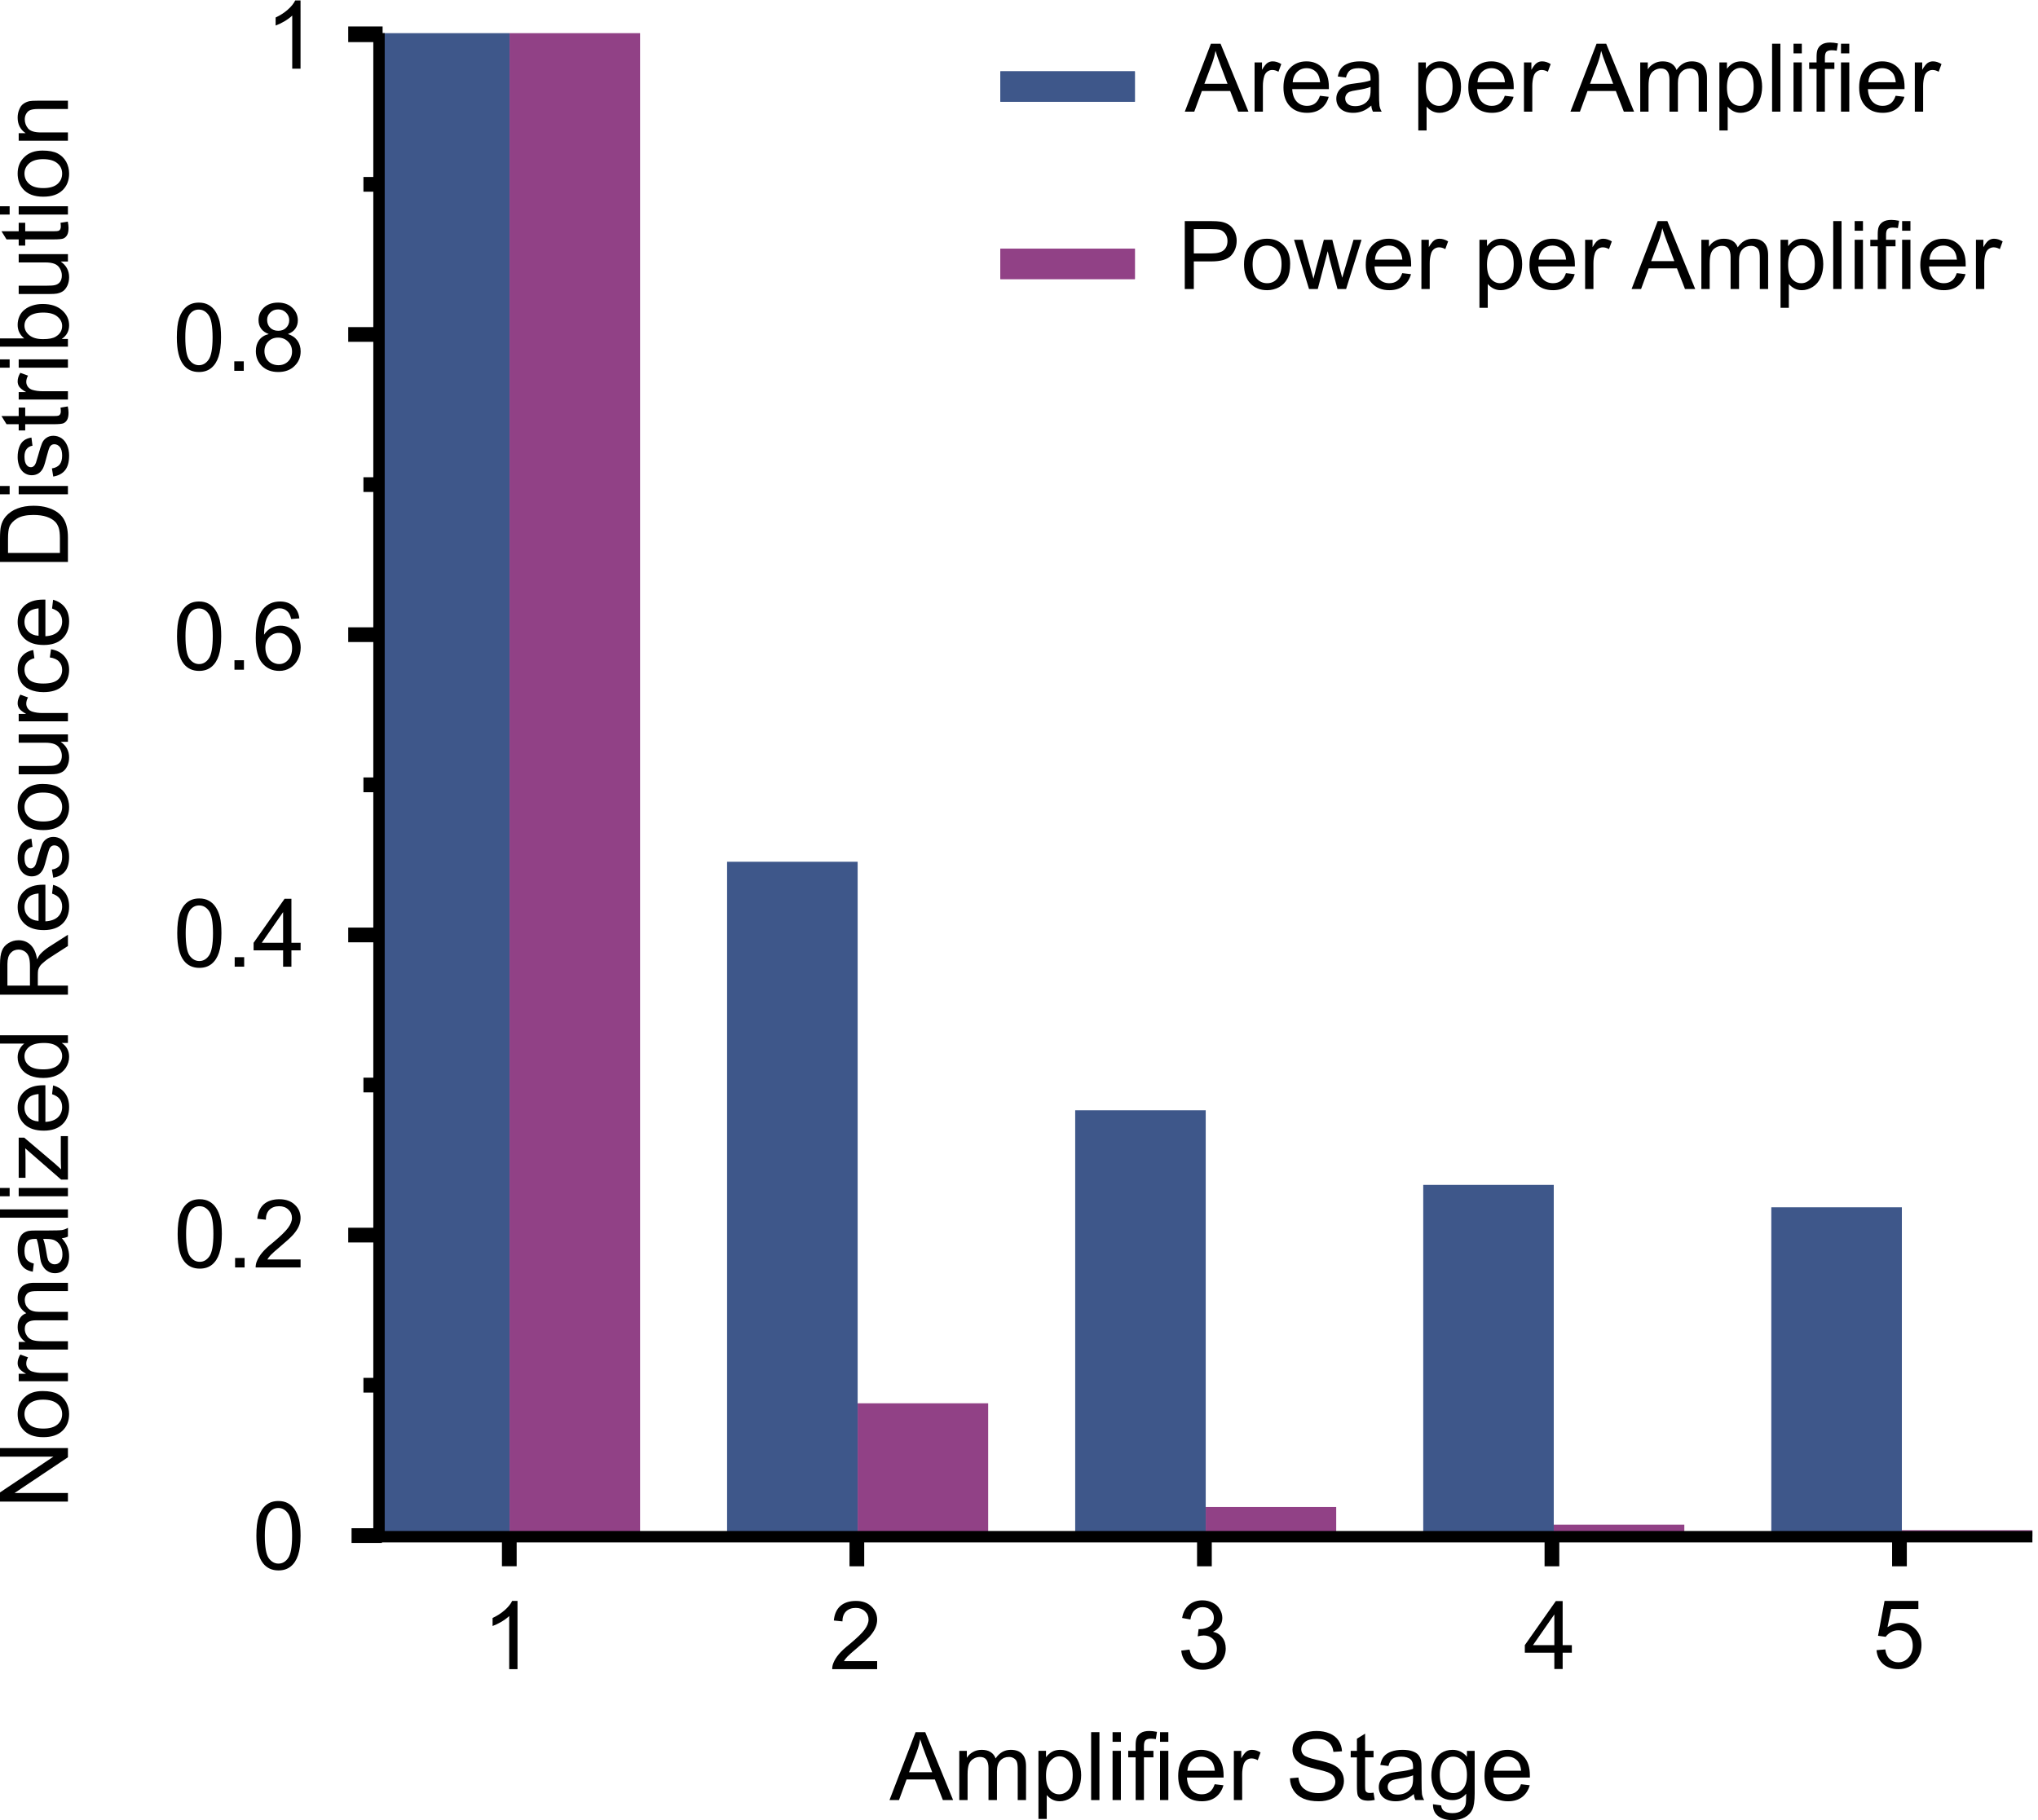 <?xml version="1.0" encoding="UTF-8" standalone="no"?>
<!-- Created with Inkscape (http://www.inkscape.org/) -->

<svg
   version="1.1"
   id="svg2"
   width="286.185"
   height="255.628"
   viewBox="0 0 286.185 255.628"
   sodipodi:docname="RDBG.pdf"
   xmlns:inkscape="http://www.inkscape.org/namespaces/inkscape"
   xmlns:sodipodi="http://sodipodi.sourceforge.net/DTD/sodipodi-0.dtd"
   xmlns="http://www.w3.org/2000/svg"
   xmlns:svg="http://www.w3.org/2000/svg">
  <defs
     id="defs6" />
  <sodipodi:namedview
     id="namedview4"
     pagecolor="#ffffff"
     bordercolor="#000000"
     borderopacity="0.25"
     inkscape:showpageshadow="2"
     inkscape:pageopacity="0.0"
     inkscape:pagecheckerboard="0"
     inkscape:deskcolor="#d1d1d1" />
  <g
     id="g8"
     inkscape:groupmode="layer"
     inkscape:label="RDBG"
     transform="matrix(1.333,0,0,-1.333,0,255.628)">
    <g
       id="g10">
      <path
         d="m 200.352,30.541 h 13.75 v -0.668 h -13.75 z"
         style="fill:#914186;fill-opacity:1;fill-rule:nonzero;stroke:none"
         id="path12" />
      <path
         d="m 127.016,32.986 h 13.746 v -3.113 h -13.746 z"
         style="fill:#914186;fill-opacity:1;fill-rule:nonzero;stroke:none"
         id="path14" />
      <path
         d="m 163.68,31.123 h 13.754 v -1.25 H 163.68 Z"
         style="fill:#914186;fill-opacity:1;fill-rule:nonzero;stroke:none"
         id="path16" />
      <path
         d="m 90.348,43.912 h 13.75 V 29.873 h -13.75 z"
         style="fill:#914186;fill-opacity:1;fill-rule:nonzero;stroke:none"
         id="path18" />
      <path
         d="M 53.676,188.275 H 67.43 V 29.873 H 53.676 Z"
         style="fill:#914186;fill-opacity:1;fill-rule:nonzero;stroke:none"
         id="path20" />
      <path
         d="m 149.93,66.924 h 13.75 V 29.873 h -13.75 z"
         style="fill:#3e578a;fill-opacity:1;fill-rule:nonzero;stroke:none"
         id="path22" />
      <path
         d="m 186.598,64.564 h 13.754 V 29.873 h -13.754 z"
         style="fill:#3e578a;fill-opacity:1;fill-rule:nonzero;stroke:none"
         id="path24" />
      <path
         d="M 76.594,100.971 H 90.348 V 29.873 H 76.594 Z"
         style="fill:#3e578a;fill-opacity:1;fill-rule:nonzero;stroke:none"
         id="path26" />
      <path
         d="m 39.926,188.275 h 13.75 V 29.873 h -13.75 z"
         style="fill:#3e578a;fill-opacity:1;fill-rule:nonzero;stroke:none"
         id="path28" />
      <path
         d="m 113.266,74.783 h 13.75 v -44.91 h -13.75 z"
         style="fill:#3e578a;fill-opacity:1;fill-rule:nonzero;stroke:none"
         id="path30" />
      <path
         d="m 54.516,15.9 h -0.875 v 5.594 C 53.43,21.295 53.156,21.092 52.812,20.885 52.469,20.686 52.16,20.541 51.891,20.447 v 0.844 c 0.488,0.227 0.914,0.504 1.281,0.828 0.375,0.332 0.633,0.656 0.781,0.969 h 0.563 z"
         style="fill:#000000;fill-opacity:1;fill-rule:nonzero;stroke:none"
         id="path32" />
      <path
         d="M 92.402,16.744 V 15.9 h -4.734 c 0,0.207 0.035,0.411 0.109,0.61 0.125,0.32 0.317,0.64 0.578,0.953 0.258,0.312 0.645,0.672 1.157,1.078 0.769,0.645 1.289,1.148 1.562,1.516 0.281,0.375 0.422,0.726 0.422,1.062 0,0.352 -0.125,0.645 -0.375,0.875 -0.25,0.238 -0.574,0.36 -0.969,0.36 -0.429,0 -0.773,-0.125 -1.031,-0.375 -0.25,-0.25 -0.375,-0.602 -0.375,-1.047 l -0.906,0.093 c 0.062,0.664 0.289,1.176 0.687,1.532 0.407,0.351 0.953,0.531 1.641,0.531 0.687,0 1.227,-0.195 1.625,-0.578 0.406,-0.375 0.609,-0.844 0.609,-1.406 0,-0.293 -0.062,-0.579 -0.187,-0.86 -0.117,-0.273 -0.309,-0.562 -0.578,-0.875 -0.274,-0.305 -0.727,-0.719 -1.36,-1.25 -0.523,-0.437 -0.859,-0.742 -1.015,-0.906 -0.149,-0.156 -0.266,-0.313 -0.36,-0.469 z"
         style="fill:#000000;fill-opacity:1;fill-rule:nonzero;stroke:none"
         id="path34" />
      <path
         d="m 124.438,17.854 0.874,0.109 c 0.102,-0.492 0.274,-0.852 0.516,-1.078 0.238,-0.219 0.535,-0.328 0.891,-0.328 0.414,0 0.765,0.14 1.047,0.422 0.281,0.289 0.422,0.648 0.422,1.078 0,0.406 -0.133,0.738 -0.391,1 -0.262,0.257 -0.594,0.39 -1,0.39 -0.168,0 -0.375,-0.031 -0.625,-0.093 l 0.094,0.765 c 0.062,0 0.109,0 0.14,0 0.375,0 0.711,0.094 1.016,0.281 0.301,0.196 0.453,0.5 0.453,0.907 0,0.32 -0.109,0.586 -0.328,0.797 -0.219,0.218 -0.5,0.328 -0.844,0.328 -0.344,0 -0.633,-0.11 -0.859,-0.328 -0.231,-0.211 -0.375,-0.532 -0.438,-0.969 l -0.875,0.156 c 0.102,0.594 0.344,1.051 0.719,1.375 0.383,0.32 0.859,0.484 1.422,0.484 0.394,0 0.754,-0.086 1.078,-0.25 0.332,-0.168 0.582,-0.398 0.75,-0.687 0.176,-0.293 0.266,-0.602 0.266,-0.922 0,-0.312 -0.086,-0.594 -0.25,-0.844 -0.157,-0.25 -0.403,-0.453 -0.735,-0.609 0.426,-0.094 0.754,-0.297 0.985,-0.609 0.238,-0.305 0.359,-0.688 0.359,-1.157 0,-0.625 -0.23,-1.156 -0.687,-1.593 -0.461,-0.43 -1.032,-0.641 -1.719,-0.641 -0.637,0 -1.164,0.187 -1.578,0.562 -0.407,0.375 -0.641,0.86 -0.703,1.454 z"
         style="fill:#000000;fill-opacity:1;fill-rule:nonzero;stroke:none"
         id="path36" />
      <path
         d="m 163.742,15.916 v 1.719 h -3.109 v 0.797 l 3.265,4.64 h 0.719 v -4.64 h 0.969 v -0.797 h -0.969 v -1.719 z m 0,2.516 v 3.234 l -2.25,-3.234 z"
         style="fill:#000000;fill-opacity:1;fill-rule:nonzero;stroke:none"
         id="path38" />
      <path
         d="m 197.684,17.9 0.921,0.079 c 0.063,-0.45 0.219,-0.79 0.469,-1.016 0.25,-0.231 0.551,-0.344 0.906,-0.344 0.415,0 0.77,0.16 1.063,0.485 0.301,0.32 0.453,0.742 0.453,1.265 0,0.5 -0.141,0.895 -0.422,1.188 -0.281,0.289 -0.652,0.437 -1.109,0.437 -0.281,0 -0.539,-0.07 -0.766,-0.203 -0.23,-0.125 -0.414,-0.289 -0.547,-0.484 l -0.812,0.109 0.687,3.672 h 3.563 v -0.844 h -2.86 l -0.39,-1.922 c 0.437,0.301 0.89,0.453 1.359,0.453 0.625,0 1.149,-0.218 1.578,-0.656 0.426,-0.43 0.641,-0.984 0.641,-1.672 0,-0.648 -0.188,-1.203 -0.563,-1.672 -0.46,-0.586 -1.085,-0.875 -1.875,-0.875 -0.656,0 -1.195,0.18 -1.609,0.547 -0.406,0.364 -0.637,0.848 -0.687,1.453 z"
         style="fill:#000000;fill-opacity:1;fill-rule:nonzero;stroke:none"
         id="path40" />
      <g
         id="g42"
         transform="matrix(1,0,0,-1,0,191.721)">
        <path
           d="M 39.926,161.865 H 214.102"
           style="fill:none;stroke:#000000;stroke-width:1.2;stroke-linecap:butt;stroke-linejoin:round;stroke-miterlimit:10;stroke-dasharray:none;stroke-opacity:1"
           id="path44" />
      </g>
      <g
         id="g46"
         transform="matrix(1,0,0,-1,0,191.721)">
        <path
           d="m 90.266,161.795 v 3.191"
           style="fill:none;stroke:#000000;stroke-width:1.551;stroke-linecap:butt;stroke-linejoin:round;stroke-miterlimit:10;stroke-dasharray:none;stroke-opacity:1"
           id="path48" />
      </g>
      <g
         id="g50"
         transform="matrix(1,0,0,-1,0,191.721)">
        <path
           d="m 126.879,161.795 v 3.191"
           style="fill:none;stroke:#000000;stroke-width:1.551;stroke-linecap:butt;stroke-linejoin:round;stroke-miterlimit:10;stroke-dasharray:none;stroke-opacity:1"
           id="path52" />
      </g>
      <g
         id="g54"
         transform="matrix(1,0,0,-1,0,191.721)">
        <path
           d="m 163.488,161.795 v 3.191"
           style="fill:none;stroke:#000000;stroke-width:1.551;stroke-linecap:butt;stroke-linejoin:round;stroke-miterlimit:10;stroke-dasharray:none;stroke-opacity:1"
           id="path56" />
      </g>
      <g
         id="g58"
         transform="matrix(1,0,0,-1,0,191.721)">
        <path
           d="m 200.098,161.795 v 3.191"
           style="fill:none;stroke:#000000;stroke-width:1.551;stroke-linecap:butt;stroke-linejoin:round;stroke-miterlimit:10;stroke-dasharray:none;stroke-opacity:1"
           id="path60" />
      </g>
      <g
         id="g62"
         transform="matrix(1,0,0,-1,0,191.721)">
        <path
           d="M 39.926,161.865 V 3.446"
           style="fill:none;stroke:#000000;stroke-width:1.2;stroke-linecap:butt;stroke-linejoin:round;stroke-miterlimit:10;stroke-dasharray:none;stroke-opacity:1"
           id="path64" />
      </g>
      <g
         id="g66"
         transform="matrix(1,0,0,-1,0,191.721)">
        <path
           d="M 39.883,130.088 H 36.684"
           style="fill:none;stroke:#000000;stroke-width:1.552;stroke-linecap:butt;stroke-linejoin:round;stroke-miterlimit:10;stroke-dasharray:none;stroke-opacity:1"
           id="path68" />
      </g>
      <g
         id="g70"
         transform="matrix(1,0,0,-1,0,191.721)">
        <path
           d="M 39.883,98.46 H 36.684"
           style="fill:none;stroke:#000000;stroke-width:1.552;stroke-linecap:butt;stroke-linejoin:round;stroke-miterlimit:10;stroke-dasharray:none;stroke-opacity:1"
           id="path72" />
      </g>
      <g
         id="g74"
         transform="matrix(1,0,0,-1,0,191.721)">
        <path
           d="M 39.883,66.827 H 36.684"
           style="fill:none;stroke:#000000;stroke-width:1.552;stroke-linecap:butt;stroke-linejoin:round;stroke-miterlimit:10;stroke-dasharray:none;stroke-opacity:1"
           id="path76" />
      </g>
      <g
         id="g78"
         transform="matrix(1,0,0,-1,0,191.721)">
        <path
           d="M 39.883,35.195 H 36.684"
           style="fill:none;stroke:#000000;stroke-width:1.552;stroke-linecap:butt;stroke-linejoin:round;stroke-miterlimit:10;stroke-dasharray:none;stroke-opacity:1"
           id="path80" />
      </g>
      <g
         id="g82"
         transform="matrix(1,0,0,-1,0,191.721)">
        <path
           d="M 40.305,3.563 H 36.684"
           style="fill:none;stroke:#000000;stroke-width:1.651;stroke-linecap:butt;stroke-linejoin:round;stroke-miterlimit:10;stroke-dasharray:none;stroke-opacity:1"
           id="path84" />
      </g>
      <g
         id="g86"
         transform="matrix(1,0,0,-1,0,191.721)">
        <path
           d="M 39.883,145.906 H 38.285"
           style="fill:none;stroke:#000000;stroke-width:1.552;stroke-linecap:butt;stroke-linejoin:round;stroke-miterlimit:10;stroke-dasharray:none;stroke-opacity:1"
           id="path88" />
      </g>
      <g
         id="g90"
         transform="matrix(1,0,0,-1,0,191.721)">
        <path
           d="M 39.883,114.274 H 38.285"
           style="fill:none;stroke:#000000;stroke-width:1.552;stroke-linecap:butt;stroke-linejoin:round;stroke-miterlimit:10;stroke-dasharray:none;stroke-opacity:1"
           id="path92" />
      </g>
      <g
         id="g94"
         transform="matrix(1,0,0,-1,0,191.721)">
        <path
           d="M 39.883,82.646 H 38.285"
           style="fill:none;stroke:#000000;stroke-width:1.552;stroke-linecap:butt;stroke-linejoin:round;stroke-miterlimit:10;stroke-dasharray:none;stroke-opacity:1"
           id="path96" />
      </g>
      <g
         id="g98"
         transform="matrix(1,0,0,-1,0,191.721)">
        <path
           d="M 39.883,51.013 H 38.285"
           style="fill:none;stroke:#000000;stroke-width:1.552;stroke-linecap:butt;stroke-linejoin:round;stroke-miterlimit:10;stroke-dasharray:none;stroke-opacity:1"
           id="path100" />
      </g>
      <g
         id="g102"
         transform="matrix(1,0,0,-1,0,191.721)">
        <path
           d="M 39.883,19.377 H 38.285"
           style="fill:none;stroke:#000000;stroke-width:1.552;stroke-linecap:butt;stroke-linejoin:round;stroke-miterlimit:10;stroke-dasharray:none;stroke-opacity:1"
           id="path104" />
      </g>
      <g
         id="g106"
         transform="matrix(1,0,0,-1,0,191.721)">
        <path
           d="m 53.652,161.787 v 3.192"
           style="fill:none;stroke:#000000;stroke-width:1.551;stroke-linecap:butt;stroke-linejoin:round;stroke-miterlimit:10;stroke-dasharray:none;stroke-opacity:1"
           id="path108" />
      </g>
      <g
         id="g110"
         transform="matrix(1,0,0,-1,0,191.721)">
        <path
           d="M 40.234,161.748 H 37.035"
           style="fill:none;stroke:#000000;stroke-width:1.552;stroke-linecap:butt;stroke-linejoin:round;stroke-miterlimit:10;stroke-dasharray:none;stroke-opacity:1"
           id="path112" />
      </g>
      <path
         d="m 27.008,29.959 c 0,0.844 0.082,1.52 0.25,2.031 0.176,0.52 0.437,0.922 0.781,1.203 0.344,0.282 0.773,0.422 1.297,0.422 0.383,0 0.719,-0.078 1,-0.234 0.289,-0.156 0.531,-0.383 0.719,-0.672 0.195,-0.293 0.347,-0.648 0.453,-1.063 0.101,-0.417 0.156,-0.98 0.156,-1.687 0,-0.844 -0.09,-1.527 -0.266,-2.047 -0.168,-0.512 -0.421,-0.906 -0.765,-1.187 -0.344,-0.282 -0.778,-0.422 -1.297,-0.422 -0.688,0 -1.231,0.25 -1.625,0.75 -0.469,0.593 -0.703,1.562 -0.703,2.906 z m 0.89,0 c 0,-1.18 0.133,-1.965 0.407,-2.359 0.281,-0.387 0.625,-0.579 1.031,-0.579 0.406,0 0.742,0.192 1.016,0.579 0.281,0.394 0.421,1.179 0.421,2.359 0,1.176 -0.14,1.957 -0.421,2.344 -0.274,0.383 -0.618,0.578 -1.032,0.578 -0.398,0 -0.718,-0.168 -0.968,-0.5 -0.305,-0.438 -0.454,-1.246 -0.454,-2.422 z"
         style="fill:#000000;fill-opacity:1;fill-rule:nonzero;stroke:none"
         id="path114" />
      <path
         d="m 18.715,61.756 c 0,0.844 0.082,1.519 0.25,2.031 0.176,0.52 0.437,0.922 0.781,1.203 0.344,0.281 0.774,0.422 1.297,0.422 0.383,0 0.719,-0.078 1,-0.234 0.289,-0.157 0.531,-0.383 0.719,-0.672 0.195,-0.293 0.347,-0.649 0.453,-1.063 0.101,-0.418 0.156,-0.98 0.156,-1.687 0,-0.844 -0.09,-1.527 -0.266,-2.047 C 22.938,59.197 22.684,58.803 22.34,58.521 21.996,58.24 21.562,58.1 21.043,58.1 c -0.688,0 -1.231,0.25 -1.625,0.75 -0.469,0.593 -0.703,1.562 -0.703,2.906 z m 0.89,0 c 0,-1.18 0.133,-1.965 0.407,-2.36 0.281,-0.386 0.625,-0.578 1.031,-0.578 0.406,0 0.742,0.192 1.016,0.578 0.281,0.395 0.421,1.18 0.421,2.36 0,1.176 -0.14,1.957 -0.421,2.344 -0.274,0.382 -0.618,0.578 -1.032,0.578 -0.398,0 -0.718,-0.168 -0.968,-0.5 -0.305,-0.438 -0.454,-1.246 -0.454,-2.422 z"
         style="fill:#000000;fill-opacity:1;fill-rule:nonzero;stroke:none"
         id="path116" />
      <path
         d="m 24.766,59.225 h 1 v -1 h -1 z"
         style="fill:#000000;fill-opacity:1;fill-rule:nonzero;stroke:none"
         id="path118" />
      <path
         d="M 31.664,59.068 V 58.225 H 26.93 c 0,0.207 0.035,0.41 0.109,0.609 0.125,0.32 0.316,0.641 0.578,0.953 0.258,0.313 0.645,0.672 1.156,1.078 0.77,0.645 1.289,1.149 1.563,1.516 0.281,0.375 0.422,0.726 0.422,1.062 0,0.352 -0.125,0.645 -0.375,0.875 -0.25,0.239 -0.574,0.36 -0.969,0.36 -0.43,0 -0.773,-0.125 -1.031,-0.375 -0.25,-0.25 -0.375,-0.602 -0.375,-1.047 l -0.906,0.094 c 0.062,0.664 0.289,1.175 0.687,1.531 0.406,0.351 0.953,0.531 1.641,0.531 0.687,0 1.226,-0.195 1.625,-0.578 0.406,-0.375 0.609,-0.844 0.609,-1.406 0,-0.293 -0.062,-0.578 -0.187,-0.86 -0.118,-0.273 -0.309,-0.562 -0.579,-0.875 -0.273,-0.304 -0.726,-0.718 -1.359,-1.25 -0.523,-0.437 -0.859,-0.742 -1.016,-0.906 -0.148,-0.156 -0.265,-0.312 -0.359,-0.469 z"
         style="fill:#000000;fill-opacity:1;fill-rule:nonzero;stroke:none"
         id="path120" />
      <path
         d="m 18.672,93.447 c 0,0.844 0.082,1.52 0.25,2.032 0.176,0.519 0.437,0.921 0.781,1.203 0.344,0.281 0.774,0.422 1.297,0.422 0.383,0 0.719,-0.079 1,-0.235 0.289,-0.156 0.531,-0.383 0.719,-0.672 0.195,-0.293 0.347,-0.648 0.453,-1.062 0.101,-0.418 0.156,-0.981 0.156,-1.688 0,-0.843 -0.09,-1.527 -0.266,-2.047 C 22.895,90.889 22.641,90.494 22.297,90.213 21.953,89.932 21.52,89.791 21,89.791 c -0.688,0 -1.23,0.25 -1.625,0.75 -0.469,0.594 -0.703,1.563 -0.703,2.906 z m 0.89,0 c 0,-1.179 0.133,-1.965 0.407,-2.359 0.281,-0.387 0.625,-0.578 1.031,-0.578 0.406,0 0.742,0.191 1.016,0.578 0.281,0.394 0.422,1.18 0.422,2.359 0,1.176 -0.141,1.957 -0.422,2.344 -0.274,0.383 -0.618,0.578 -1.032,0.578 -0.398,0 -0.718,-0.168 -0.968,-0.5 -0.305,-0.437 -0.454,-1.246 -0.454,-2.422 z"
         style="fill:#000000;fill-opacity:1;fill-rule:nonzero;stroke:none"
         id="path122" />
      <path
         d="m 24.723,90.916 h 1 v -1 h -1 z"
         style="fill:#000000;fill-opacity:1;fill-rule:nonzero;stroke:none"
         id="path124" />
      <path
         d="m 29.824,89.916 v 1.719 h -3.109 v 0.797 l 3.265,4.64 h 0.719 v -4.64 h 0.969 v -0.797 h -0.969 v -1.719 z m 0,2.516 v 3.234 l -2.25,-3.234 z"
         style="fill:#000000;fill-opacity:1;fill-rule:nonzero;stroke:none"
         id="path126" />
      <path
         d="m 18.648,124.736 c 0,0.844 0.082,1.52 0.25,2.032 0.176,0.519 0.438,0.921 0.782,1.203 0.343,0.281 0.773,0.422 1.297,0.422 0.382,0 0.718,-0.079 1,-0.235 0.289,-0.156 0.531,-0.383 0.718,-0.672 0.196,-0.293 0.348,-0.648 0.453,-1.062 0.102,-0.418 0.157,-0.981 0.157,-1.688 0,-0.843 -0.09,-1.527 -0.266,-2.047 -0.168,-0.511 -0.422,-0.906 -0.766,-1.187 -0.343,-0.281 -0.777,-0.422 -1.296,-0.422 -0.688,0 -1.231,0.25 -1.625,0.75 -0.469,0.594 -0.704,1.563 -0.704,2.906 z m 0.891,0 c 0,-1.179 0.133,-1.965 0.406,-2.359 0.282,-0.387 0.625,-0.578 1.032,-0.578 0.406,0 0.742,0.191 1.015,0.578 0.281,0.394 0.422,1.18 0.422,2.359 0,1.176 -0.141,1.957 -0.422,2.344 -0.273,0.383 -0.617,0.578 -1.031,0.578 -0.399,0 -0.719,-0.168 -0.969,-0.5 -0.304,-0.437 -0.453,-1.246 -0.453,-2.422 z"
         style="fill:#000000;fill-opacity:1;fill-rule:nonzero;stroke:none"
         id="path128" />
      <path
         d="m 24.699,122.205 h 1 v -1 h -1 z"
         style="fill:#000000;fill-opacity:1;fill-rule:nonzero;stroke:none"
         id="path130" />
      <path
         d="m 31.535,126.611 -0.859,-0.062 c -0.086,0.344 -0.199,0.594 -0.344,0.75 -0.242,0.25 -0.531,0.375 -0.875,0.375 -0.281,0 -0.527,-0.078 -0.734,-0.235 -0.282,-0.21 -0.5,-0.507 -0.657,-0.89 -0.156,-0.387 -0.242,-0.938 -0.25,-1.656 0.207,0.32 0.461,0.562 0.766,0.718 0.313,0.157 0.633,0.235 0.969,0.235 0.594,0 1.094,-0.219 1.5,-0.657 0.414,-0.429 0.625,-0.98 0.625,-1.656 0,-0.449 -0.102,-0.867 -0.297,-1.25 -0.199,-0.387 -0.469,-0.683 -0.813,-0.89 -0.336,-0.207 -0.714,-0.313 -1.14,-0.313 -0.731,0 -1.328,0.27 -1.797,0.813 -0.461,0.539 -0.688,1.425 -0.688,2.656 0,1.383 0.254,2.394 0.766,3.031 0.445,0.539 1.047,0.813 1.797,0.813 0.57,0 1.035,-0.164 1.391,-0.485 0.363,-0.312 0.578,-0.746 0.64,-1.297 z m -3.578,-3.093 c 0,-0.305 0.063,-0.594 0.188,-0.875 0.125,-0.274 0.3,-0.481 0.531,-0.625 0.238,-0.149 0.484,-0.219 0.734,-0.219 0.375,0 0.692,0.148 0.953,0.453 0.27,0.301 0.407,0.707 0.407,1.219 0,0.5 -0.137,0.89 -0.407,1.172 -0.261,0.289 -0.59,0.437 -0.984,0.437 -0.399,0 -0.734,-0.148 -1.016,-0.437 -0.273,-0.282 -0.406,-0.657 -0.406,-1.125 z"
         style="fill:#000000;fill-opacity:1;fill-rule:nonzero;stroke:none"
         id="path132" />
      <path
         d="m 18.629,156.229 c 0,0.843 0.082,1.519 0.25,2.031 0.176,0.519 0.437,0.922 0.781,1.203 0.344,0.281 0.774,0.422 1.297,0.422 0.383,0 0.719,-0.078 1,-0.235 0.289,-0.156 0.531,-0.382 0.719,-0.671 0.195,-0.293 0.347,-0.649 0.453,-1.063 0.101,-0.418 0.156,-0.98 0.156,-1.687 0,-0.844 -0.09,-1.528 -0.265,-2.047 -0.168,-0.512 -0.422,-0.907 -0.766,-1.188 -0.344,-0.281 -0.777,-0.422 -1.297,-0.422 -0.687,0 -1.23,0.25 -1.625,0.75 -0.469,0.594 -0.703,1.563 -0.703,2.907 z m 0.891,0 c 0,-1.18 0.132,-1.965 0.406,-2.36 0.281,-0.387 0.625,-0.578 1.031,-0.578 0.406,0 0.742,0.191 1.016,0.578 0.281,0.395 0.422,1.18 0.422,2.36 0,1.175 -0.141,1.957 -0.422,2.343 -0.274,0.383 -0.618,0.578 -1.032,0.578 -0.398,0 -0.718,-0.168 -0.968,-0.5 -0.305,-0.437 -0.453,-1.246 -0.453,-2.421 z"
         style="fill:#000000;fill-opacity:1;fill-rule:nonzero;stroke:none"
         id="path134" />
      <path
         d="m 24.68,153.697 h 1 v -1 h -1 z"
         style="fill:#000000;fill-opacity:1;fill-rule:nonzero;stroke:none"
         id="path136" />
      <path
         d="m 28.312,156.572 c -0.367,0.133 -0.636,0.328 -0.812,0.578 -0.18,0.25 -0.266,0.547 -0.266,0.891 0,0.52 0.188,0.957 0.563,1.313 0.375,0.351 0.875,0.531 1.5,0.531 0.625,0 1.125,-0.184 1.5,-0.547 0.383,-0.367 0.578,-0.809 0.578,-1.328 0,-0.336 -0.09,-0.625 -0.266,-0.875 -0.168,-0.242 -0.429,-0.43 -0.781,-0.563 0.438,-0.136 0.77,-0.367 1,-0.687 0.227,-0.324 0.344,-0.703 0.344,-1.141 0,-0.617 -0.219,-1.133 -0.656,-1.547 -0.43,-0.418 -0.996,-0.625 -1.704,-0.625 -0.71,0 -1.281,0.207 -1.718,0.625 -0.43,0.426 -0.641,0.953 -0.641,1.578 0,0.457 0.113,0.844 0.344,1.157 0.238,0.32 0.578,0.535 1.015,0.64 z m -0.171,1.5 c 0,-0.343 0.109,-0.625 0.328,-0.843 0.219,-0.211 0.5,-0.313 0.843,-0.313 0.344,0 0.618,0.102 0.829,0.313 0.218,0.218 0.328,0.484 0.328,0.796 0,0.321 -0.117,0.594 -0.344,0.813 -0.219,0.219 -0.492,0.328 -0.813,0.328 -0.343,0 -0.624,-0.109 -0.843,-0.328 -0.219,-0.211 -0.328,-0.465 -0.328,-0.766 z m -0.282,-3.312 c 0,-0.25 0.055,-0.496 0.172,-0.735 0.125,-0.23 0.301,-0.414 0.531,-0.546 0.239,-0.125 0.493,-0.188 0.766,-0.188 0.414,0 0.758,0.133 1.031,0.406 0.27,0.27 0.407,0.614 0.407,1.032 0,0.425 -0.141,0.773 -0.422,1.046 -0.282,0.282 -0.633,0.422 -1.047,0.422 -0.418,0 -0.762,-0.136 -1.031,-0.406 -0.274,-0.273 -0.407,-0.617 -0.407,-1.031 z"
         style="fill:#000000;fill-opacity:1;fill-rule:nonzero;stroke:none"
         id="path138" />
      <path
         d="m 31.66,184.533 h -0.875 v 5.594 c -0.211,-0.199 -0.484,-0.402 -0.828,-0.609 -0.344,-0.2 -0.652,-0.344 -0.922,-0.438 v 0.844 c 0.488,0.226 0.914,0.504 1.281,0.828 0.375,0.332 0.633,0.656 0.782,0.969 h 0.562 z"
         style="fill:#000000;fill-opacity:1;fill-rule:nonzero;stroke:none"
         id="path140" />
      <path
         d="m 93.703,2.104 2.75,7.156 h 1.016 l 2.937,-7.156 H 99.328 L 98.484,4.275 H 95.5 L 94.703,2.104 Z m 2.063,2.937 h 2.437 l -0.75,1.984 C 97.223,7.627 97.051,8.123 96.938,8.51 96.852,8.049 96.727,7.596 96.562,7.15 Z"
         style="fill:#000000;fill-opacity:1;fill-rule:nonzero;stroke:none"
         id="path142" />
      <path
         d="m 101.055,2.104 v 5.187 h 0.797 V 6.557 c 0.156,0.257 0.367,0.461 0.64,0.609 0.27,0.156 0.578,0.234 0.922,0.234 0.383,0 0.695,-0.078 0.938,-0.234 0.25,-0.156 0.425,-0.383 0.531,-0.672 0.406,0.602 0.937,0.906 1.594,0.906 0.519,0 0.914,-0.14 1.187,-0.421 0.281,-0.282 0.422,-0.719 0.422,-1.313 V 2.104 h -0.875 v 3.265 c 0,0.352 -0.031,0.61 -0.094,0.766 -0.055,0.156 -0.156,0.281 -0.312,0.375 -0.149,0.094 -0.321,0.14 -0.516,0.14 -0.367,0 -0.668,-0.125 -0.906,-0.375 -0.242,-0.242 -0.36,-0.625 -0.36,-1.156 V 2.104 h -0.89 v 3.375 c 0,0.382 -0.074,0.675 -0.219,0.875 -0.137,0.195 -0.367,0.296 -0.687,0.296 -0.25,0 -0.481,-0.07 -0.688,-0.203 -0.211,-0.125 -0.367,-0.312 -0.469,-0.562 -0.093,-0.25 -0.14,-0.617 -0.14,-1.094 V 2.104 Z"
         style="fill:#000000;fill-opacity:1;fill-rule:nonzero;stroke:none"
         id="path144" />
      <path
         d="m 109.395,0.119 v 7.172 h 0.796 V 6.619 c 0.196,0.258 0.411,0.453 0.641,0.578 0.238,0.133 0.531,0.203 0.875,0.203 0.438,0 0.82,-0.117 1.156,-0.343 0.344,-0.219 0.598,-0.539 0.766,-0.953 0.176,-0.418 0.266,-0.875 0.266,-1.375 0,-0.524 -0.094,-0.997 -0.282,-1.422 -0.187,-0.43 -0.465,-0.758 -0.828,-0.985 -0.367,-0.226 -0.746,-0.343 -1.14,-0.343 -0.293,0 -0.559,0.062 -0.797,0.187 -0.231,0.125 -0.422,0.281 -0.578,0.469 V 0.119 Z m 0.796,4.547 c 0,-0.668 0.133,-1.164 0.407,-1.484 0.269,-0.313 0.597,-0.469 0.984,-0.469 0.383,0 0.719,0.16 1,0.484 0.281,0.332 0.422,0.848 0.422,1.547 0,0.656 -0.137,1.145 -0.406,1.469 -0.274,0.332 -0.602,0.5 -0.985,0.5 -0.375,0 -0.711,-0.18 -1,-0.531 -0.281,-0.344 -0.422,-0.852 -0.422,-1.516 z"
         style="fill:#000000;fill-opacity:1;fill-rule:nonzero;stroke:none"
         id="path146" />
      <path
         d="m 114.945,9.26 h 0.875 V 2.104 h -0.875 z"
         style="fill:#000000;fill-opacity:1;fill-rule:nonzero;stroke:none"
         id="path148" />
      <path
         d="M 117.203,8.244 V 9.26 h 0.875 V 8.244 Z m 0,-6.14 v 5.187 h 0.875 V 2.104 Z"
         style="fill:#000000;fill-opacity:1;fill-rule:nonzero;stroke:none"
         id="path150" />
      <path
         d="m 119.633,2.104 v 4.5 h -0.781 v 0.687 h 0.781 v 0.547 c 0,0.351 0.031,0.613 0.094,0.781 0.082,0.227 0.226,0.41 0.437,0.547 0.219,0.145 0.52,0.219 0.906,0.219 0.239,0 0.508,-0.031 0.813,-0.094 l -0.125,-0.766 c -0.188,0.032 -0.367,0.047 -0.531,0.047 -0.262,0 -0.45,-0.058 -0.563,-0.172 -0.105,-0.105 -0.156,-0.312 -0.156,-0.625 V 7.291 h 1 V 6.604 h -1 v -4.5 z"
         style="fill:#000000;fill-opacity:1;fill-rule:nonzero;stroke:none"
         id="path152" />
      <path
         d="M 122.203,8.244 V 9.26 h 0.875 V 8.244 Z m 0,-6.14 v 5.187 h 0.875 V 2.104 Z"
         style="fill:#000000;fill-opacity:1;fill-rule:nonzero;stroke:none"
         id="path154" />
      <path
         d="m 127.961,3.775 0.922,-0.109 c -0.149,-0.531 -0.418,-0.949 -0.813,-1.25 -0.386,-0.293 -0.875,-0.437 -1.468,-0.437 -0.762,0 -1.368,0.234 -1.813,0.703 -0.449,0.468 -0.672,1.125 -0.672,1.968 0,0.875 0.223,1.551 0.672,2.032 0.457,0.476 1.039,0.718 1.75,0.718 0.695,0 1.266,-0.234 1.703,-0.703 0.438,-0.468 0.656,-1.133 0.656,-1.984 0,-0.055 0,-0.133 0,-0.234 h -3.859 c 0.031,-0.575 0.188,-1.012 0.469,-1.313 0.289,-0.305 0.656,-0.453 1.094,-0.453 0.32,0 0.597,0.082 0.828,0.25 0.226,0.164 0.406,0.437 0.531,0.812 z m -2.875,1.422 h 2.891 c -0.043,0.438 -0.153,0.766 -0.329,0.985 -0.281,0.332 -0.648,0.5 -1.093,0.5 -0.407,0 -0.746,-0.137 -1.016,-0.407 -0.273,-0.273 -0.422,-0.632 -0.453,-1.078 z"
         style="fill:#000000;fill-opacity:1;fill-rule:nonzero;stroke:none"
         id="path156" />
      <path
         d="m 129.98,2.104 v 5.187 h 0.782 V 6.51 c 0.207,0.363 0.394,0.601 0.562,0.719 0.164,0.113 0.352,0.171 0.563,0.171 0.301,0 0.601,-0.093 0.906,-0.281 l -0.297,-0.812 c -0.219,0.125 -0.437,0.187 -0.656,0.187 -0.188,0 -0.36,-0.058 -0.516,-0.172 -0.156,-0.117 -0.265,-0.277 -0.328,-0.484 -0.094,-0.313 -0.141,-0.652 -0.141,-1.016 V 2.104 Z"
         style="fill:#000000;fill-opacity:1;fill-rule:nonzero;stroke:none"
         id="path158" />
      <path
         d="m 135.891,4.4 0.89,0.079 c 0.039,-0.356 0.141,-0.649 0.297,-0.875 0.156,-0.231 0.395,-0.418 0.719,-0.563 0.32,-0.137 0.687,-0.203 1.094,-0.203 0.363,0 0.679,0.051 0.953,0.156 0.281,0.102 0.488,0.25 0.625,0.438 0.133,0.187 0.203,0.39 0.203,0.609 0,0.227 -0.07,0.426 -0.203,0.594 -0.125,0.164 -0.34,0.304 -0.641,0.422 -0.187,0.07 -0.609,0.187 -1.266,0.343 -0.656,0.164 -1.121,0.317 -1.39,0.454 -0.344,0.175 -0.602,0.394 -0.766,0.656 -0.168,0.269 -0.25,0.57 -0.25,0.906 0,0.352 0.102,0.688 0.313,1 0.207,0.32 0.504,0.563 0.89,0.719 0.395,0.164 0.836,0.25 1.329,0.25 0.519,0 0.984,-0.09 1.39,-0.266 0.406,-0.168 0.719,-0.418 0.938,-0.75 0.218,-0.336 0.336,-0.711 0.359,-1.125 l -0.906,-0.062 c -0.055,0.445 -0.219,0.785 -0.5,1.015 -0.281,0.239 -0.699,0.36 -1.25,0.36 -0.574,0 -0.992,-0.11 -1.25,-0.328 -0.262,-0.211 -0.391,-0.461 -0.391,-0.75 0,-0.262 0.094,-0.477 0.281,-0.641 0.176,-0.168 0.649,-0.34 1.422,-0.516 0.77,-0.168 1.297,-0.32 1.578,-0.453 0.414,-0.187 0.723,-0.433 0.922,-0.734 0.196,-0.293 0.297,-0.633 0.297,-1.016 0,-0.375 -0.109,-0.734 -0.328,-1.078 -0.211,-0.336 -0.523,-0.594 -0.938,-0.781 -0.406,-0.188 -0.867,-0.281 -1.374,-0.281 -0.649,0 -1.188,0.093 -1.626,0.281 -0.437,0.187 -0.781,0.469 -1.031,0.844 -0.25,0.382 -0.383,0.816 -0.39,1.296 z"
         style="fill:#000000;fill-opacity:1;fill-rule:nonzero;stroke:none"
         id="path160" />
      <path
         d="m 144.695,2.885 0.125,-0.766 c -0.25,-0.051 -0.468,-0.078 -0.656,-0.078 -0.324,0 -0.574,0.047 -0.75,0.141 -0.18,0.101 -0.305,0.238 -0.375,0.406 -0.062,0.164 -0.094,0.508 -0.094,1.031 v 2.985 h -0.656 v 0.687 h 0.656 v 1.281 l 0.86,0.532 V 7.291 h 0.89 V 6.604 h -0.89 V 3.572 c 0,-0.25 0.015,-0.414 0.047,-0.484 0.031,-0.074 0.082,-0.133 0.156,-0.172 0.07,-0.043 0.172,-0.062 0.297,-0.062 0.101,0 0.234,0.007 0.39,0.031 z"
         style="fill:#000000;fill-opacity:1;fill-rule:nonzero;stroke:none"
         id="path162" />
      <path
         d="M 148.938,2.744 C 148.613,2.463 148.301,2.264 148,2.15 c -0.305,-0.113 -0.625,-0.171 -0.969,-0.171 -0.574,0 -1.015,0.14 -1.328,0.421 -0.305,0.282 -0.453,0.641 -0.453,1.079 0,0.25 0.055,0.476 0.172,0.687 0.113,0.207 0.266,0.375 0.453,0.5 0.187,0.133 0.398,0.234 0.641,0.297 0.164,0.039 0.425,0.082 0.781,0.125 0.707,0.082 1.226,0.187 1.562,0.312 0,0.114 0,0.188 0,0.219 0,0.363 -0.086,0.617 -0.25,0.766 -0.218,0.195 -0.554,0.297 -1,0.297 -0.406,0 -0.711,-0.075 -0.906,-0.219 -0.199,-0.149 -0.344,-0.402 -0.437,-0.766 l -0.86,0.11 c 0.071,0.375 0.196,0.672 0.375,0.89 0.188,0.227 0.446,0.399 0.781,0.516 0.344,0.125 0.739,0.187 1.188,0.187 0.438,0 0.789,-0.054 1.062,-0.156 0.282,-0.105 0.485,-0.234 0.61,-0.39 0.133,-0.157 0.226,-0.356 0.281,-0.594 0.031,-0.149 0.047,-0.418 0.047,-0.813 V 4.275 c 0,-0.812 0.016,-1.328 0.047,-1.546 0.039,-0.219 0.117,-0.43 0.234,-0.625 h -0.922 c -0.093,0.187 -0.152,0.398 -0.171,0.64 z m -0.079,1.969 c -0.324,-0.137 -0.804,-0.25 -1.437,-0.344 -0.356,-0.055 -0.61,-0.109 -0.766,-0.172 -0.148,-0.062 -0.261,-0.156 -0.344,-0.281 -0.085,-0.125 -0.124,-0.266 -0.124,-0.422 0,-0.23 0.085,-0.422 0.265,-0.578 0.176,-0.156 0.438,-0.234 0.781,-0.234 0.344,0 0.645,0.07 0.907,0.218 0.257,0.145 0.453,0.348 0.578,0.61 0.093,0.195 0.14,0.488 0.14,0.875 z"
         style="fill:#000000;fill-opacity:1;fill-rule:nonzero;stroke:none"
         id="path164" />
      <path
         d="m 150.957,1.666 0.859,-0.125 c 0.032,-0.258 0.129,-0.453 0.297,-0.578 0.219,-0.156 0.516,-0.234 0.891,-0.234 0.406,0 0.719,0.085 0.937,0.25 0.219,0.156 0.368,0.382 0.454,0.671 0.039,0.18 0.062,0.551 0.062,1.125 -0.387,-0.449 -0.867,-0.671 -1.437,-0.671 -0.711,0 -1.262,0.253 -1.657,0.765 -0.386,0.52 -0.578,1.141 -0.578,1.86 0,0.488 0.086,0.941 0.266,1.359 0.176,0.426 0.429,0.75 0.765,0.969 0.344,0.226 0.743,0.343 1.204,0.343 0.613,0 1.117,-0.246 1.515,-0.734 v 0.625 h 0.813 V 2.807 c 0,-0.813 -0.086,-1.383 -0.25,-1.719 -0.157,-0.332 -0.418,-0.598 -0.782,-0.797 -0.355,-0.195 -0.793,-0.297 -1.312,-0.297 -0.617,0 -1.117,0.141 -1.5,0.422 -0.375,0.281 -0.559,0.699 -0.547,1.25 z m 0.719,3.125 c 0,-0.68 0.133,-1.172 0.406,-1.484 0.27,-0.313 0.609,-0.469 1.016,-0.469 0.406,0 0.742,0.148 1.015,0.453 0.282,0.313 0.422,0.801 0.422,1.469 0,0.633 -0.14,1.113 -0.422,1.437 -0.281,0.321 -0.625,0.485 -1.031,0.485 -0.387,0 -0.719,-0.164 -1,-0.485 -0.273,-0.312 -0.406,-0.781 -0.406,-1.406 z"
         style="fill:#000000;fill-opacity:1;fill-rule:nonzero;stroke:none"
         id="path166" />
      <path
         d="m 160.227,3.775 0.921,-0.109 C 161,3.135 160.73,2.717 160.336,2.416 c -0.387,-0.293 -0.875,-0.437 -1.469,-0.437 -0.762,0 -1.367,0.234 -1.812,0.703 -0.45,0.468 -0.672,1.125 -0.672,1.968 0,0.875 0.222,1.551 0.672,2.032 0.457,0.476 1.039,0.718 1.75,0.718 0.695,0 1.265,-0.234 1.703,-0.703 0.437,-0.468 0.656,-1.133 0.656,-1.984 0,-0.055 0,-0.133 0,-0.234 h -3.859 c 0.031,-0.575 0.187,-1.012 0.468,-1.313 0.289,-0.305 0.657,-0.453 1.094,-0.453 0.321,0 0.598,0.082 0.828,0.25 0.227,0.164 0.407,0.437 0.532,0.812 z m -2.875,1.422 h 2.89 c -0.043,0.438 -0.152,0.766 -0.328,0.985 -0.281,0.332 -0.648,0.5 -1.094,0.5 -0.406,0 -0.746,-0.137 -1.015,-0.407 -0.274,-0.273 -0.422,-0.632 -0.453,-1.078 z"
         style="fill:#000000;fill-opacity:1;fill-rule:nonzero;stroke:none"
         id="path168" />
      <path
         d="M 7.156,33.553 H 0 v 0.968 l 5.625,3.766 H 0 v 0.906 H 7.156 V 38.225 L 1.531,34.459 h 5.625 z"
         style="fill:#000000;fill-opacity:1;fill-rule:nonzero;stroke:none"
         id="path170" />
      <path
         d="m 4.562,40.342 c -0.957,0 -1.671,0.269 -2.14,0.812 -0.375,0.438 -0.563,0.977 -0.563,1.625 0,0.707 0.235,1.285 0.703,1.735 0.461,0.457 1.102,0.687 1.922,0.687 0.668,0 1.196,-0.101 1.578,-0.297 0.387,-0.199 0.688,-0.492 0.907,-0.875 0.207,-0.386 0.312,-0.804 0.312,-1.25 0,-0.73 -0.234,-1.32 -0.703,-1.765 -0.469,-0.45 -1.14,-0.672 -2.016,-0.672 z m 0,0.906 c 0.668,0 1.168,0.145 1.5,0.438 0.325,0.289 0.485,0.656 0.485,1.093 0,0.438 -0.164,0.797 -0.5,1.078 -0.332,0.289 -0.836,0.438 -1.516,0.438 -0.633,0 -1.117,-0.149 -1.453,-0.438 -0.332,-0.293 -0.5,-0.652 -0.5,-1.078 0,-0.437 0.168,-0.804 0.5,-1.093 0.324,-0.293 0.82,-0.438 1.484,-0.438 z"
         style="fill:#000000;fill-opacity:1;fill-rule:nonzero;stroke:none"
         id="path172" />
      <path
         d="M 7.156,46.236 H 1.969 v 0.782 H 2.75 c -0.363,0.207 -0.602,0.394 -0.719,0.562 -0.113,0.164 -0.172,0.352 -0.172,0.563 0,0.3 0.094,0.601 0.282,0.906 L 2.953,48.752 C 2.828,48.533 2.766,48.314 2.766,48.096 c 0,-0.188 0.058,-0.36 0.172,-0.516 0.117,-0.156 0.277,-0.266 0.484,-0.328 0.312,-0.094 0.652,-0.141 1.016,-0.141 h 2.718 z"
         style="fill:#000000;fill-opacity:1;fill-rule:nonzero;stroke:none"
         id="path174" />
      <path
         d="M 7.156,49.576 H 1.969 v 0.797 h 0.734 c -0.258,0.156 -0.461,0.367 -0.609,0.641 -0.156,0.269 -0.235,0.578 -0.235,0.922 0,0.382 0.079,0.695 0.235,0.937 0.156,0.25 0.383,0.426 0.672,0.531 -0.602,0.407 -0.907,0.938 -0.907,1.594 0,0.52 0.141,0.914 0.422,1.188 0.281,0.281 0.719,0.421 1.313,0.421 H 7.156 V 55.732 H 3.891 c -0.352,0 -0.61,-0.031 -0.766,-0.093 C 2.969,55.584 2.844,55.482 2.75,55.326 2.656,55.178 2.609,55.006 2.609,54.811 c 0,-0.368 0.125,-0.668 0.375,-0.907 0.243,-0.242 0.625,-0.359 1.157,-0.359 H 7.156 V 52.654 H 3.781 c -0.383,0 -0.676,-0.074 -0.875,-0.218 -0.195,-0.137 -0.297,-0.368 -0.297,-0.688 0,-0.25 0.071,-0.48 0.203,-0.687 0.126,-0.211 0.313,-0.368 0.563,-0.469 0.25,-0.094 0.617,-0.141 1.094,-0.141 h 2.687 z"
         style="fill:#000000;fill-opacity:1;fill-rule:nonzero;stroke:none"
         id="path176" />
      <path
         d="m 6.516,61.307 c 0.281,-0.325 0.48,-0.637 0.593,-0.938 0.114,-0.305 0.172,-0.625 0.172,-0.969 0,-0.574 -0.14,-1.015 -0.422,-1.328 -0.281,-0.304 -0.64,-0.453 -1.078,-0.453 -0.25,0 -0.476,0.055 -0.687,0.172 -0.207,0.113 -0.375,0.266 -0.5,0.453 -0.133,0.188 -0.235,0.399 -0.297,0.641 -0.039,0.164 -0.082,0.426 -0.125,0.781 -0.082,0.707 -0.188,1.227 -0.313,1.563 -0.113,0 -0.187,0 -0.218,0 -0.364,0 -0.618,-0.086 -0.766,-0.25 -0.195,-0.219 -0.297,-0.555 -0.297,-1 0,-0.407 0.074,-0.711 0.219,-0.907 0.148,-0.199 0.402,-0.343 0.765,-0.437 l -0.109,-0.86 c -0.375,0.071 -0.672,0.196 -0.891,0.375 -0.226,0.188 -0.398,0.446 -0.515,0.782 -0.125,0.343 -0.188,0.738 -0.188,1.187 0,0.438 0.055,0.789 0.157,1.063 0.105,0.281 0.234,0.484 0.39,0.609 0.156,0.133 0.356,0.227 0.594,0.281 0.148,0.032 0.418,0.047 0.812,0.047 h 1.172 c 0.813,0 1.328,0.016 1.547,0.047 0.219,0.039 0.43,0.117 0.625,0.234 V 61.479 C 6.969,61.385 6.758,61.326 6.516,61.307 Z M 4.547,61.229 C 4.684,60.904 4.797,60.424 4.891,59.791 4.945,59.436 5,59.182 5.062,59.025 c 0.063,-0.148 0.157,-0.261 0.282,-0.343 0.125,-0.086 0.265,-0.125 0.422,-0.125 0.23,0 0.422,0.086 0.578,0.265 0.156,0.176 0.234,0.438 0.234,0.782 0,0.343 -0.07,0.644 -0.219,0.906 -0.144,0.258 -0.347,0.453 -0.609,0.578 -0.195,0.094 -0.488,0.141 -0.875,0.141 z"
         style="fill:#000000;fill-opacity:1;fill-rule:nonzero;stroke:none"
         id="path178" />
      <path
         d="M 0,64.342 H 7.156 V 63.467 H 0 Z"
         style="fill:#000000;fill-opacity:1;fill-rule:nonzero;stroke:none"
         id="path180" />
      <path
         d="M 1.016,65.725 H 0 V 66.6 h 1.016 z m 6.14,0 H 1.969 V 66.6 h 5.187 z"
         style="fill:#000000;fill-opacity:1;fill-rule:nonzero;stroke:none"
         id="path182" />
      <path
         d="M 7.156,67.482 H 6.438 l -3.782,3.297 c 0.024,-0.375 0.032,-0.711 0.032,-1 V 67.67 H 1.969 v 4.234 h 0.578 l 3.297,-2.797 0.594,-0.546 c -0.02,0.394 -0.032,0.765 -0.032,1.109 v 2.391 h 0.75 z"
         style="fill:#000000;fill-opacity:1;fill-rule:nonzero;stroke:none"
         id="path184" />
      <path
         d="m 5.484,76.482 0.11,0.922 c 0.531,-0.148 0.949,-0.418 1.25,-0.812 0.293,-0.387 0.437,-0.875 0.437,-1.469 0,-0.762 -0.234,-1.367 -0.703,-1.812 -0.469,-0.45 -1.125,-0.672 -1.969,-0.672 -0.875,0 -1.55,0.222 -2.031,0.672 -0.476,0.457 -0.719,1.039 -0.719,1.75 0,0.695 0.235,1.265 0.703,1.703 0.469,0.437 1.133,0.656 1.985,0.656 0.055,0 0.133,0 0.234,0 v -3.859 c 0.574,0.031 1.012,0.187 1.313,0.468 0.304,0.289 0.453,0.657 0.453,1.094 0,0.32 -0.082,0.598 -0.25,0.828 -0.164,0.227 -0.438,0.406 -0.813,0.531 z M 4.062,73.607 v 2.891 C 3.625,76.455 3.297,76.346 3.078,76.17 c -0.332,-0.281 -0.5,-0.649 -0.5,-1.094 0,-0.406 0.137,-0.746 0.406,-1.015 0.274,-0.274 0.633,-0.422 1.078,-0.454 z"
         style="fill:#000000;fill-opacity:1;fill-rule:nonzero;stroke:none"
         id="path186" />
      <path
         d="M 7.156,81.877 H 6.5 c 0.523,-0.336 0.781,-0.82 0.781,-1.453 0,-0.418 -0.117,-0.805 -0.343,-1.156 C 6.711,78.924 6.391,78.658 5.984,78.471 5.57,78.283 5.094,78.189 4.562,78.189 c -0.507,0 -0.972,0.082 -1.39,0.25 -0.426,0.176 -0.75,0.438 -0.969,0.782 -0.226,0.343 -0.344,0.726 -0.344,1.156 0,0.312 0.071,0.586 0.203,0.828 0.126,0.25 0.293,0.453 0.5,0.609 H 0 v 0.875 H 7.156 Z M 4.562,79.096 c 0.668,0 1.168,0.133 1.5,0.406 0.325,0.281 0.485,0.613 0.485,1 0,0.383 -0.156,0.707 -0.469,0.969 -0.312,0.269 -0.789,0.406 -1.437,0.406 -0.707,0 -1.227,-0.137 -1.563,-0.406 -0.332,-0.274 -0.5,-0.606 -0.5,-1 0,-0.399 0.164,-0.727 0.484,-0.985 0.313,-0.261 0.813,-0.39 1.5,-0.39 z"
         style="fill:#000000;fill-opacity:1;fill-rule:nonzero;stroke:none"
         id="path188" />
      <path
         d="M 7.156,86.967 H 0 v 3.172 c 0,0.644 0.07,1.129 0.203,1.453 0.125,0.332 0.352,0.597 0.672,0.797 0.324,0.207 0.684,0.312 1.078,0.312 0.512,0 0.938,-0.168 1.281,-0.5 0.344,-0.336 0.571,-0.84 0.672,-1.515 0.117,0.25 0.231,0.437 0.344,0.562 0.262,0.281 0.578,0.539 0.953,0.781 l 1.953,1.25 V 92.092 L 5.672,91.139 C 5.234,90.865 4.906,90.639 4.688,90.451 4.461,90.271 4.297,90.111 4.203,89.967 4.109,89.83 4.047,89.689 4.016,89.545 3.996,89.439 3.984,89.264 3.984,89.014 V 87.92 h 3.172 z m -4,0.953 v 2.031 c 0,0.438 -0.039,0.774 -0.125,1.016 -0.093,0.25 -0.238,0.437 -0.437,0.562 -0.196,0.125 -0.41,0.188 -0.641,0.188 -0.344,0 -0.625,-0.125 -0.844,-0.375 C 0.891,91.1 0.781,90.717 0.781,90.186 V 87.92 Z"
         style="fill:#000000;fill-opacity:1;fill-rule:nonzero;stroke:none"
         id="path190" />
      <path
         d="m 5.484,97.615 0.11,0.922 c 0.531,-0.148 0.949,-0.418 1.25,-0.812 0.293,-0.387 0.437,-0.875 0.437,-1.469 0,-0.762 -0.234,-1.367 -0.703,-1.813 -0.469,-0.449 -1.125,-0.672 -1.969,-0.672 -0.875,0 -1.55,0.223 -2.031,0.672 -0.476,0.457 -0.719,1.039 -0.719,1.75 0,0.696 0.235,1.266 0.703,1.703 0.469,0.438 1.133,0.657 1.985,0.657 0.055,0 0.133,0 0.234,0 v -3.86 c 0.574,0.032 1.012,0.188 1.313,0.469 0.304,0.289 0.453,0.656 0.453,1.094 0,0.32 -0.082,0.598 -0.25,0.828 -0.164,0.227 -0.438,0.406 -0.813,0.531 z M 4.062,94.74 v 2.891 C 3.625,97.588 3.297,97.479 3.078,97.303 c -0.332,-0.282 -0.5,-0.649 -0.5,-1.094 0,-0.406 0.137,-0.746 0.406,-1.016 0.274,-0.273 0.633,-0.422 1.078,-0.453 z"
         style="fill:#000000;fill-opacity:1;fill-rule:nonzero;stroke:none"
         id="path192" />
      <path
         d="m 5.609,99.291 -0.14,0.859 c 0.355,0.051 0.625,0.188 0.812,0.407 0.18,0.226 0.266,0.539 0.266,0.937 0,0.406 -0.078,0.707 -0.235,0.906 -0.164,0.196 -0.363,0.297 -0.593,0.297 -0.196,0 -0.352,-0.09 -0.469,-0.265 -0.07,-0.125 -0.172,-0.43 -0.297,-0.907 -0.156,-0.636 -0.289,-1.078 -0.406,-1.328 -0.125,-0.25 -0.289,-0.445 -0.5,-0.578 -0.207,-0.125 -0.442,-0.187 -0.703,-0.187 -0.227,0 -0.442,0.05 -0.641,0.156 -0.195,0.101 -0.359,0.25 -0.484,0.437 -0.102,0.133 -0.188,0.317 -0.25,0.547 -0.071,0.239 -0.11,0.492 -0.11,0.766 0,0.406 0.059,0.758 0.172,1.062 0.117,0.313 0.278,0.539 0.485,0.688 0.199,0.156 0.464,0.258 0.796,0.312 l 0.11,-0.859 c -0.258,-0.043 -0.461,-0.156 -0.61,-0.344 -0.156,-0.187 -0.234,-0.453 -0.234,-0.797 0,-0.398 0.07,-0.683 0.203,-0.859 0.125,-0.18 0.281,-0.266 0.469,-0.266 0.117,0 0.215,0.036 0.297,0.11 0.094,0.07 0.172,0.187 0.234,0.344 0.031,0.082 0.11,0.343 0.235,0.781 0.168,0.613 0.304,1.039 0.406,1.281 0.105,0.25 0.262,0.441 0.469,0.578 0.199,0.145 0.445,0.219 0.734,0.219 0.305,0 0.586,-0.086 0.844,-0.25 0.25,-0.168 0.449,-0.414 0.593,-0.734 0.145,-0.325 0.219,-0.688 0.219,-1.094 0,-0.68 -0.14,-1.196 -0.422,-1.547 -0.281,-0.356 -0.695,-0.578 -1.25,-0.672 z"
         style="fill:#000000;fill-opacity:1;fill-rule:nonzero;stroke:none"
         id="path194" />
      <path
         d="m 4.562,104.307 c -0.957,0 -1.671,0.269 -2.14,0.812 -0.375,0.438 -0.563,0.977 -0.563,1.625 0,0.707 0.235,1.285 0.703,1.735 0.461,0.457 1.102,0.687 1.922,0.687 0.668,0 1.196,-0.102 1.578,-0.297 0.387,-0.199 0.688,-0.492 0.907,-0.875 0.207,-0.387 0.312,-0.805 0.312,-1.25 0,-0.73 -0.234,-1.32 -0.703,-1.765 -0.469,-0.45 -1.14,-0.672 -2.016,-0.672 z m 0,0.906 c 0.668,0 1.168,0.144 1.5,0.437 0.325,0.289 0.485,0.657 0.485,1.094 0,0.438 -0.164,0.797 -0.5,1.078 -0.332,0.289 -0.836,0.438 -1.516,0.438 -0.633,0 -1.117,-0.149 -1.453,-0.438 -0.332,-0.293 -0.5,-0.652 -0.5,-1.078 0,-0.437 0.168,-0.805 0.5,-1.094 0.324,-0.293 0.82,-0.437 1.484,-0.437 z"
         style="fill:#000000;fill-opacity:1;fill-rule:nonzero;stroke:none"
         id="path196" />
      <path
         d="M 7.156,113.607 H 6.391 c 0.593,-0.406 0.89,-0.961 0.89,-1.656 0,-0.305 -0.058,-0.59 -0.172,-0.859 C 6.984,110.83 6.836,110.631 6.656,110.498 6.48,110.373 6.262,110.283 6,110.232 5.836,110.201 5.562,110.186 5.188,110.186 H 1.969 v 0.875 h 2.875 c 0.461,0 0.773,0.019 0.937,0.062 0.231,0.051 0.414,0.164 0.547,0.344 0.125,0.176 0.188,0.398 0.188,0.672 0,0.257 -0.067,0.504 -0.204,0.734 -0.132,0.227 -0.316,0.391 -0.546,0.484 -0.239,0.102 -0.578,0.157 -1.016,0.157 H 1.969 v 0.875 h 5.187 z"
         style="fill:#000000;fill-opacity:1;fill-rule:nonzero;stroke:none"
         id="path198" />
      <path
         d="M 7.156,115.768 H 1.969 v 0.781 H 2.75 c -0.363,0.207 -0.602,0.394 -0.719,0.562 -0.113,0.164 -0.172,0.352 -0.172,0.563 0,0.301 0.094,0.601 0.282,0.906 l 0.812,-0.297 c -0.125,-0.219 -0.187,-0.437 -0.187,-0.656 0,-0.188 0.058,-0.359 0.172,-0.516 0.117,-0.156 0.277,-0.265 0.484,-0.328 0.312,-0.094 0.652,-0.14 1.016,-0.14 h 2.718 z"
         style="fill:#000000;fill-opacity:1;fill-rule:nonzero;stroke:none"
         id="path200" />
      <path
         d="m 5.25,122.498 0.125,0.859 c 0.594,-0.093 1.063,-0.339 1.406,-0.734 0.336,-0.387 0.5,-0.859 0.5,-1.422 0,-0.711 -0.234,-1.281 -0.703,-1.719 -0.469,-0.429 -1.133,-0.64 -2,-0.64 -0.551,0 -1.035,0.094 -1.453,0.281 -0.426,0.188 -0.742,0.469 -0.953,0.844 -0.207,0.375 -0.313,0.785 -0.313,1.234 0,0.563 0.141,1.02 0.422,1.375 0.281,0.363 0.688,0.598 1.219,0.703 l 0.125,-0.859 c -0.344,-0.086 -0.602,-0.231 -0.781,-0.438 -0.176,-0.199 -0.266,-0.449 -0.266,-0.75 0,-0.437 0.164,-0.796 0.484,-1.078 0.313,-0.273 0.813,-0.406 1.5,-0.406 0.7,0 1.204,0.129 1.516,0.391 0.313,0.269 0.469,0.617 0.469,1.047 0,0.343 -0.102,0.628 -0.313,0.859 -0.207,0.238 -0.535,0.391 -0.984,0.453 z"
         style="fill:#000000;fill-opacity:1;fill-rule:nonzero;stroke:none"
         id="path202" />
      <path
         d="m 5.484,127.654 0.11,0.922 c 0.531,-0.148 0.949,-0.418 1.25,-0.812 0.293,-0.387 0.437,-0.875 0.437,-1.469 0,-0.762 -0.234,-1.367 -0.703,-1.813 -0.469,-0.449 -1.125,-0.671 -1.969,-0.671 -0.875,0 -1.55,0.222 -2.031,0.671 -0.476,0.457 -0.719,1.039 -0.719,1.75 0,0.696 0.235,1.266 0.703,1.704 0.469,0.437 1.133,0.656 1.985,0.656 0.055,0 0.133,0 0.234,0 v -3.86 c 0.574,0.032 1.012,0.188 1.313,0.469 0.304,0.289 0.453,0.656 0.453,1.094 0,0.32 -0.082,0.598 -0.25,0.828 -0.164,0.227 -0.438,0.406 -0.813,0.531 z m -1.422,-2.875 v 2.891 c -0.437,-0.043 -0.765,-0.152 -0.984,-0.328 -0.332,-0.281 -0.5,-0.649 -0.5,-1.094 0,-0.406 0.137,-0.746 0.406,-1.016 0.274,-0.273 0.633,-0.421 1.078,-0.453 z"
         style="fill:#000000;fill-opacity:1;fill-rule:nonzero;stroke:none"
         id="path204" />
      <path
         d="M 7.156,132.557 H 0 v 2.468 c 0,0.563 0.031,0.989 0.094,1.282 0.094,0.406 0.265,0.754 0.515,1.047 0.325,0.375 0.735,0.656 1.235,0.843 0.492,0.188 1.054,0.282 1.687,0.282 0.555,0 1.039,-0.063 1.453,-0.188 0.418,-0.125 0.766,-0.289 1.047,-0.484 0.274,-0.2 0.485,-0.418 0.641,-0.657 0.156,-0.242 0.277,-0.527 0.359,-0.859 0.086,-0.336 0.125,-0.715 0.125,-1.141 z m -0.844,0.953 v 1.531 c 0,0.469 -0.039,0.836 -0.124,1.109 -0.094,0.27 -0.219,0.485 -0.376,0.641 -0.226,0.227 -0.531,0.406 -0.906,0.531 -0.383,0.125 -0.847,0.188 -1.39,0.188 -0.739,0 -1.313,-0.125 -1.719,-0.375 -0.406,-0.25 -0.676,-0.547 -0.813,-0.891 -0.093,-0.262 -0.14,-0.672 -0.14,-1.234 v -1.5 z"
         style="fill:#000000;fill-opacity:1;fill-rule:nonzero;stroke:none"
         id="path206" />
      <path
         d="M 1.016,139.689 H 0 v 0.875 h 1.016 z m 6.14,0 H 1.969 v 0.875 h 5.187 z"
         style="fill:#000000;fill-opacity:1;fill-rule:nonzero;stroke:none"
         id="path208" />
      <path
         d="m 5.609,141.557 -0.14,0.859 c 0.355,0.051 0.625,0.188 0.812,0.406 0.18,0.227 0.266,0.539 0.266,0.938 0,0.406 -0.078,0.707 -0.235,0.906 -0.164,0.195 -0.363,0.297 -0.593,0.297 -0.196,0 -0.352,-0.09 -0.469,-0.266 -0.07,-0.125 -0.172,-0.429 -0.297,-0.906 -0.156,-0.637 -0.289,-1.078 -0.406,-1.328 -0.125,-0.25 -0.289,-0.445 -0.5,-0.578 -0.207,-0.125 -0.442,-0.188 -0.703,-0.188 -0.227,0 -0.442,0.051 -0.641,0.157 -0.195,0.101 -0.359,0.25 -0.484,0.437 -0.102,0.133 -0.188,0.316 -0.25,0.547 -0.071,0.238 -0.11,0.492 -0.11,0.766 0,0.406 0.059,0.757 0.172,1.062 0.117,0.313 0.278,0.539 0.485,0.688 0.199,0.156 0.464,0.257 0.796,0.312 l 0.11,-0.859 c -0.258,-0.043 -0.461,-0.157 -0.61,-0.344 -0.156,-0.188 -0.234,-0.453 -0.234,-0.797 0,-0.398 0.07,-0.684 0.203,-0.859 0.125,-0.18 0.281,-0.266 0.469,-0.266 0.117,0 0.215,0.035 0.297,0.109 0.094,0.071 0.172,0.188 0.234,0.344 0.031,0.082 0.11,0.344 0.235,0.781 0.168,0.614 0.304,1.039 0.406,1.282 0.105,0.25 0.262,0.441 0.469,0.578 0.199,0.144 0.445,0.219 0.734,0.219 0.305,0 0.586,-0.086 0.844,-0.25 0.25,-0.168 0.449,-0.415 0.593,-0.735 0.145,-0.324 0.219,-0.687 0.219,-1.094 0,-0.679 -0.14,-1.195 -0.422,-1.546 -0.281,-0.356 -0.695,-0.579 -1.25,-0.672 z"
         style="fill:#000000;fill-opacity:1;fill-rule:nonzero;stroke:none"
         id="path210" />
      <path
         d="m 6.375,148.822 0.766,0.125 c 0.05,-0.25 0.078,-0.468 0.078,-0.656 0,-0.324 -0.047,-0.574 -0.141,-0.75 -0.101,-0.18 -0.238,-0.305 -0.406,-0.375 -0.164,-0.062 -0.508,-0.094 -1.031,-0.094 H 2.656 v -0.656 H 1.969 v 0.656 H 0.688 l -0.532,0.86 h 1.813 v 0.89 h 0.687 v -0.89 h 3.032 c 0.25,0 0.414,0.015 0.484,0.047 0.074,0.031 0.133,0.082 0.172,0.156 0.043,0.07 0.062,0.172 0.062,0.297 0,0.101 -0.008,0.234 -0.031,0.39 z"
         style="fill:#000000;fill-opacity:1;fill-rule:nonzero;stroke:none"
         id="path212" />
      <path
         d="M 7.156,149.674 H 1.969 v 0.781 H 2.75 c -0.363,0.207 -0.602,0.395 -0.719,0.563 -0.113,0.164 -0.172,0.351 -0.172,0.562 0,0.301 0.094,0.602 0.282,0.906 l 0.812,-0.297 c -0.125,-0.218 -0.187,-0.437 -0.187,-0.656 0,-0.187 0.058,-0.359 0.172,-0.515 0.117,-0.157 0.277,-0.266 0.484,-0.329 0.312,-0.093 0.652,-0.14 1.016,-0.14 h 2.718 z"
         style="fill:#000000;fill-opacity:1;fill-rule:nonzero;stroke:none"
         id="path214" />
      <path
         d="M 1.016,153.029 H 0 v 0.875 h 1.016 z m 6.14,0 H 1.969 v 0.875 h 5.187 z"
         style="fill:#000000;fill-opacity:1;fill-rule:nonzero;stroke:none"
         id="path216" />
      <path
         d="M 7.156,156.053 V 155.24 H 0 v 0.875 h 2.547 c -0.457,0.375 -0.688,0.848 -0.688,1.422 0,0.32 0.063,0.625 0.188,0.906 0.125,0.282 0.308,0.516 0.547,0.703 0.23,0.188 0.511,0.333 0.844,0.438 0.324,0.102 0.671,0.156 1.046,0.156 0.887,0 1.575,-0.226 2.063,-0.672 0.492,-0.437 0.734,-0.964 0.734,-1.578 0,-0.605 -0.258,-1.086 -0.781,-1.437 z m -2.625,-0.016 c 0.617,0 1.063,0.086 1.344,0.266 0.449,0.269 0.672,0.644 0.672,1.125 0,0.375 -0.164,0.703 -0.5,0.984 -0.332,0.281 -0.828,0.422 -1.485,0.422 -0.675,0 -1.175,-0.137 -1.5,-0.406 -0.32,-0.262 -0.484,-0.586 -0.484,-0.969 0,-0.387 0.168,-0.719 0.5,-1 0.336,-0.281 0.82,-0.422 1.453,-0.422 z"
         style="fill:#000000;fill-opacity:1;fill-rule:nonzero;stroke:none"
         id="path218" />
      <path
         d="M 7.156,164.213 H 6.391 c 0.593,-0.406 0.89,-0.961 0.89,-1.656 0,-0.305 -0.058,-0.59 -0.172,-0.86 C 6.984,161.436 6.836,161.236 6.656,161.104 6.48,160.979 6.262,160.889 6,160.838 5.836,160.807 5.562,160.791 5.188,160.791 H 1.969 v 0.875 h 2.875 c 0.461,0 0.773,0.02 0.937,0.063 0.231,0.05 0.414,0.164 0.547,0.343 0.125,0.176 0.188,0.399 0.188,0.672 0,0.258 -0.067,0.504 -0.204,0.735 -0.132,0.226 -0.316,0.39 -0.546,0.484 -0.239,0.101 -0.578,0.156 -1.016,0.156 H 1.969 v 0.875 h 5.187 z"
         style="fill:#000000;fill-opacity:1;fill-rule:nonzero;stroke:none"
         id="path220" />
      <path
         d="m 6.375,168.295 0.766,0.125 c 0.05,-0.25 0.078,-0.469 0.078,-0.656 0,-0.325 -0.047,-0.575 -0.141,-0.75 -0.101,-0.18 -0.238,-0.305 -0.406,-0.375 -0.164,-0.063 -0.508,-0.094 -1.031,-0.094 H 2.656 v -0.656 H 1.969 v 0.656 H 0.688 l -0.532,0.859 h 1.813 v 0.891 h 0.687 v -0.891 h 3.032 c 0.25,0 0.414,0.016 0.484,0.047 0.074,0.031 0.133,0.082 0.172,0.156 0.043,0.071 0.062,0.172 0.062,0.297 0,0.102 -0.008,0.235 -0.031,0.391 z"
         style="fill:#000000;fill-opacity:1;fill-rule:nonzero;stroke:none"
         id="path222" />
      <path
         d="M 1.016,169.162 H 0 v 0.875 h 1.016 z m 6.14,0 H 1.969 v 0.875 h 5.187 z"
         style="fill:#000000;fill-opacity:1;fill-rule:nonzero;stroke:none"
         id="path224" />
      <path
         d="m 4.562,171.045 c -0.957,0 -1.671,0.269 -2.14,0.812 -0.375,0.438 -0.563,0.977 -0.563,1.625 0,0.707 0.235,1.286 0.703,1.735 0.461,0.457 1.102,0.687 1.922,0.687 0.668,0 1.196,-0.101 1.578,-0.297 0.387,-0.199 0.688,-0.492 0.907,-0.875 0.207,-0.386 0.312,-0.804 0.312,-1.25 0,-0.73 -0.234,-1.32 -0.703,-1.765 -0.469,-0.449 -1.14,-0.672 -2.016,-0.672 z m 0,0.906 c 0.668,0 1.168,0.145 1.5,0.438 0.325,0.289 0.485,0.656 0.485,1.093 0,0.438 -0.164,0.797 -0.5,1.079 -0.332,0.289 -0.836,0.437 -1.516,0.437 -0.633,0 -1.117,-0.148 -1.453,-0.437 -0.332,-0.293 -0.5,-0.653 -0.5,-1.079 0,-0.437 0.168,-0.804 0.5,-1.093 0.324,-0.293 0.82,-0.438 1.484,-0.438 z"
         style="fill:#000000;fill-opacity:1;fill-rule:nonzero;stroke:none"
         id="path226" />
      <path
         d="M 7.156,176.939 H 1.969 v 0.797 h 0.734 c -0.562,0.375 -0.844,0.922 -0.844,1.641 0,0.312 0.059,0.598 0.172,0.859 0.106,0.27 0.25,0.469 0.438,0.594 0.179,0.133 0.39,0.227 0.64,0.281 0.168,0.032 0.453,0.047 0.86,0.047 h 3.187 v -0.875 H 4 c -0.352,0 -0.617,-0.039 -0.797,-0.109 -0.176,-0.063 -0.316,-0.184 -0.422,-0.36 -0.113,-0.179 -0.172,-0.382 -0.172,-0.609 0,-0.375 0.121,-0.703 0.36,-0.984 0.242,-0.274 0.695,-0.407 1.359,-0.407 h 2.828 z"
         style="fill:#000000;fill-opacity:1;fill-rule:nonzero;stroke:none"
         id="path228" />
      <g
         id="g230"
         transform="matrix(1,0,0,-1,0,191.721)">
        <path
           d="m 105.383,9.07 h 14.172"
           style="fill:none;stroke:#3e578a;stroke-width:3.2;stroke-linecap:butt;stroke-linejoin:round;stroke-miterlimit:10;stroke-dasharray:none;stroke-opacity:1"
           id="path232" />
      </g>
      <g
         id="g234"
         transform="matrix(1,0,0,-1,0,191.721)">
        <path
           d="m 105.383,27.758 h 14.172"
           style="fill:none;stroke:#914186;stroke-width:3.2;stroke-linecap:butt;stroke-linejoin:round;stroke-miterlimit:10;stroke-dasharray:none;stroke-opacity:1"
           id="path236" />
      </g>
      <g
         id="g238"
         transform="matrix(1,0,0,-1,0,191.721)">
        <path
           d="m 105.383,9.07 h 14.172"
           style="fill:none;stroke:#3e578a;stroke-width:3.2;stroke-linecap:butt;stroke-linejoin:round;stroke-miterlimit:10;stroke-dasharray:none;stroke-opacity:1"
           id="path240" />
      </g>
      <g
         id="g242"
         transform="matrix(1,0,0,-1,0,191.721)">
        <path
           d="m 105.383,27.758 h 14.172"
           style="fill:none;stroke:#914186;stroke-width:3.2;stroke-linecap:butt;stroke-linejoin:round;stroke-miterlimit:10;stroke-dasharray:none;stroke-opacity:1"
           id="path244" />
      </g>
      <path
         d="m 124.809,161.318 v 7.157 h 2.703 c 0.476,0 0.843,-0.024 1.093,-0.063 0.352,-0.062 0.645,-0.18 0.875,-0.344 0.239,-0.156 0.43,-0.386 0.579,-0.687 0.144,-0.293 0.218,-0.617 0.218,-0.969 0,-0.617 -0.195,-1.137 -0.578,-1.562 -0.387,-0.418 -1.086,-0.625 -2.094,-0.625 h -1.843 v -2.907 z m 0.953,3.75 h 1.843 c 0.614,0 1.051,0.114 1.313,0.344 0.258,0.227 0.391,0.551 0.391,0.969 0,0.301 -0.079,0.555 -0.235,0.765 -0.148,0.208 -0.344,0.348 -0.594,0.422 -0.168,0.039 -0.464,0.063 -0.89,0.063 h -1.828 z"
         style="fill:#000000;fill-opacity:1;fill-rule:nonzero;stroke:none"
         id="path246" />
      <path
         d="m 131.051,163.912 c 0,0.957 0.269,1.672 0.812,2.141 0.438,0.375 0.977,0.562 1.625,0.562 0.707,0 1.285,-0.234 1.735,-0.703 0.457,-0.461 0.687,-1.101 0.687,-1.922 0,-0.668 -0.101,-1.195 -0.297,-1.578 -0.199,-0.387 -0.492,-0.687 -0.875,-0.906 -0.386,-0.207 -0.804,-0.313 -1.25,-0.313 -0.73,0 -1.32,0.235 -1.765,0.703 -0.45,0.469 -0.672,1.141 -0.672,2.016 z m 0.906,0 c 0,-0.668 0.145,-1.168 0.438,-1.5 0.289,-0.324 0.656,-0.484 1.093,-0.484 0.438,0 0.797,0.164 1.078,0.5 0.289,0.332 0.438,0.836 0.438,1.515 0,0.633 -0.149,1.118 -0.438,1.453 -0.293,0.333 -0.652,0.5 -1.078,0.5 -0.437,0 -0.804,-0.167 -1.093,-0.5 -0.293,-0.324 -0.438,-0.82 -0.438,-1.484 z"
         style="fill:#000000;fill-opacity:1;fill-rule:nonzero;stroke:none"
         id="path248" />
      <path
         d="m 137.898,161.318 -1.578,5.188 h 0.907 l 0.828,-3 0.312,-1.11 c 0.008,0.051 0.098,0.411 0.266,1.079 l 0.828,3.031 h 0.891 l 0.781,-3.016 0.265,-0.984 1.188,4 h 0.844 l -1.625,-5.188 h -0.907 l -0.828,3.11 -0.203,0.875 -1.047,-3.985 z"
         style="fill:#000000;fill-opacity:1;fill-rule:nonzero;stroke:none"
         id="path250" />
      <path
         d="m 147.719,162.99 0.922,-0.109 c -0.149,-0.531 -0.418,-0.949 -0.813,-1.25 -0.387,-0.293 -0.875,-0.438 -1.469,-0.438 -0.761,0 -1.367,0.235 -1.812,0.703 -0.449,0.469 -0.672,1.125 -0.672,1.969 0,0.875 0.223,1.551 0.672,2.031 0.457,0.477 1.039,0.719 1.75,0.719 0.695,0 1.265,-0.234 1.703,-0.703 0.438,-0.469 0.656,-1.133 0.656,-1.984 0,-0.055 0,-0.133 0,-0.235 h -3.859 c 0.031,-0.574 0.187,-1.011 0.469,-1.312 0.289,-0.305 0.656,-0.453 1.093,-0.453 0.321,0 0.598,0.082 0.829,0.25 0.226,0.164 0.406,0.437 0.531,0.812 z m -2.875,1.422 h 2.89 c -0.043,0.438 -0.152,0.766 -0.328,0.984 -0.281,0.333 -0.648,0.5 -1.094,0.5 -0.406,0 -0.746,-0.136 -1.015,-0.406 -0.274,-0.273 -0.422,-0.633 -0.453,-1.078 z"
         style="fill:#000000;fill-opacity:1;fill-rule:nonzero;stroke:none"
         id="path252" />
      <path
         d="m 149.738,161.318 v 5.188 h 0.782 v -0.781 c 0.207,0.363 0.394,0.601 0.562,0.718 0.164,0.114 0.352,0.172 0.563,0.172 0.3,0 0.601,-0.094 0.906,-0.281 l -0.297,-0.813 c -0.219,0.125 -0.438,0.188 -0.656,0.188 -0.188,0 -0.36,-0.059 -0.516,-0.172 -0.156,-0.117 -0.266,-0.277 -0.328,-0.484 -0.094,-0.313 -0.141,-0.653 -0.141,-1.016 v -2.719 z"
         style="fill:#000000;fill-opacity:1;fill-rule:nonzero;stroke:none"
         id="path254" />
      <path
         d="m 155.852,159.334 v 7.172 h 0.796 v -0.672 c 0.196,0.258 0.411,0.453 0.641,0.578 0.238,0.133 0.531,0.203 0.875,0.203 0.438,0 0.82,-0.117 1.156,-0.344 0.344,-0.218 0.598,-0.539 0.766,-0.953 0.176,-0.418 0.266,-0.875 0.266,-1.375 0,-0.523 -0.094,-0.996 -0.282,-1.422 -0.187,-0.429 -0.465,-0.757 -0.828,-0.984 -0.367,-0.226 -0.746,-0.344 -1.14,-0.344 -0.293,0 -0.559,0.063 -0.797,0.188 -0.231,0.125 -0.422,0.281 -0.578,0.469 v -2.516 z m 0.796,4.547 c 0,-0.668 0.133,-1.164 0.407,-1.485 0.269,-0.312 0.597,-0.468 0.984,-0.468 0.383,0 0.719,0.16 1,0.484 0.281,0.332 0.422,0.848 0.422,1.547 0,0.656 -0.137,1.145 -0.406,1.469 -0.274,0.332 -0.602,0.5 -0.985,0.5 -0.375,0 -0.711,-0.18 -1,-0.532 -0.281,-0.343 -0.422,-0.851 -0.422,-1.515 z"
         style="fill:#000000;fill-opacity:1;fill-rule:nonzero;stroke:none"
         id="path256" />
      <path
         d="m 164.965,162.99 0.922,-0.109 c -0.149,-0.531 -0.418,-0.949 -0.813,-1.25 -0.386,-0.293 -0.875,-0.438 -1.469,-0.438 -0.761,0 -1.367,0.235 -1.812,0.703 -0.449,0.469 -0.672,1.125 -0.672,1.969 0,0.875 0.223,1.551 0.672,2.031 0.457,0.477 1.039,0.719 1.75,0.719 0.695,0 1.266,-0.234 1.703,-0.703 0.438,-0.469 0.656,-1.133 0.656,-1.984 0,-0.055 0,-0.133 0,-0.235 h -3.859 c 0.031,-0.574 0.187,-1.011 0.469,-1.312 0.289,-0.305 0.656,-0.453 1.093,-0.453 0.321,0 0.598,0.082 0.829,0.25 0.226,0.164 0.406,0.437 0.531,0.812 z m -2.875,1.422 h 2.89 c -0.042,0.438 -0.152,0.766 -0.328,0.984 -0.281,0.333 -0.648,0.5 -1.093,0.5 -0.407,0 -0.747,-0.136 -1.016,-0.406 -0.273,-0.273 -0.422,-0.633 -0.453,-1.078 z"
         style="fill:#000000;fill-opacity:1;fill-rule:nonzero;stroke:none"
         id="path258" />
      <path
         d="m 166.984,161.318 v 5.188 h 0.782 v -0.781 c 0.207,0.363 0.394,0.601 0.562,0.718 0.164,0.114 0.352,0.172 0.563,0.172 0.3,0 0.601,-0.094 0.906,-0.281 l -0.297,-0.813 c -0.219,0.125 -0.438,0.188 -0.656,0.188 -0.188,0 -0.36,-0.059 -0.516,-0.172 -0.156,-0.117 -0.266,-0.277 -0.328,-0.484 -0.094,-0.313 -0.141,-0.653 -0.141,-1.016 v -2.719 z"
         style="fill:#000000;fill-opacity:1;fill-rule:nonzero;stroke:none"
         id="path260" />
      <path
         d="m 171.879,161.318 2.75,7.157 h 1.016 l 2.937,-7.157 h -1.078 l -0.844,2.172 h -2.984 l -0.797,-2.172 z m 2.062,2.938 h 2.438 l -0.75,1.984 c -0.231,0.602 -0.402,1.098 -0.516,1.485 -0.086,-0.461 -0.211,-0.914 -0.375,-1.36 z"
         style="fill:#000000;fill-opacity:1;fill-rule:nonzero;stroke:none"
         id="path262" />
      <path
         d="m 179.23,161.318 v 5.188 h 0.797 v -0.735 c 0.157,0.258 0.368,0.461 0.641,0.61 0.27,0.156 0.578,0.234 0.922,0.234 0.383,0 0.695,-0.078 0.937,-0.234 0.25,-0.156 0.426,-0.383 0.532,-0.672 0.406,0.602 0.937,0.906 1.593,0.906 0.52,0 0.914,-0.14 1.188,-0.422 0.281,-0.281 0.422,-0.718 0.422,-1.312 v -3.563 h -0.875 v 3.266 c 0,0.352 -0.032,0.609 -0.094,0.766 -0.055,0.156 -0.156,0.281 -0.313,0.375 -0.148,0.093 -0.32,0.14 -0.515,0.14 -0.367,0 -0.668,-0.125 -0.906,-0.375 -0.243,-0.242 -0.36,-0.625 -0.36,-1.156 v -3.016 h -0.89 v 3.375 c 0,0.383 -0.075,0.676 -0.219,0.875 -0.137,0.196 -0.367,0.297 -0.688,0.297 -0.25,0 -0.48,-0.07 -0.687,-0.203 -0.211,-0.125 -0.367,-0.312 -0.469,-0.562 -0.094,-0.25 -0.141,-0.618 -0.141,-1.094 v -2.688 z"
         style="fill:#000000;fill-opacity:1;fill-rule:nonzero;stroke:none"
         id="path264" />
      <path
         d="m 187.57,159.334 v 7.172 h 0.797 v -0.672 c 0.195,0.258 0.41,0.453 0.641,0.578 0.238,0.133 0.531,0.203 0.875,0.203 0.437,0 0.82,-0.117 1.156,-0.344 0.344,-0.218 0.598,-0.539 0.766,-0.953 0.175,-0.418 0.265,-0.875 0.265,-1.375 0,-0.523 -0.093,-0.996 -0.281,-1.422 -0.187,-0.429 -0.465,-0.757 -0.828,-0.984 -0.367,-0.226 -0.746,-0.344 -1.141,-0.344 -0.293,0 -0.558,0.063 -0.797,0.188 -0.23,0.125 -0.421,0.281 -0.578,0.469 v -2.516 z m 0.797,4.547 c 0,-0.668 0.133,-1.164 0.406,-1.485 0.27,-0.312 0.598,-0.468 0.985,-0.468 0.383,0 0.719,0.16 1,0.484 0.281,0.332 0.422,0.848 0.422,1.547 0,0.656 -0.137,1.145 -0.407,1.469 -0.273,0.332 -0.601,0.5 -0.984,0.5 -0.375,0 -0.711,-0.18 -1,-0.532 -0.281,-0.343 -0.422,-0.851 -0.422,-1.515 z"
         style="fill:#000000;fill-opacity:1;fill-rule:nonzero;stroke:none"
         id="path266" />
      <path
         d="m 193.121,168.475 h 0.875 v -7.156 h -0.875 z"
         style="fill:#000000;fill-opacity:1;fill-rule:nonzero;stroke:none"
         id="path268" />
      <path
         d="m 195.379,167.459 v 1.016 h 0.875 v -1.016 z m 0,-6.141 v 5.188 h 0.875 v -5.188 z"
         style="fill:#000000;fill-opacity:1;fill-rule:nonzero;stroke:none"
         id="path270" />
      <path
         d="m 197.809,161.318 v 4.5 h -0.782 v 0.688 h 0.782 v 0.547 c 0,0.351 0.031,0.613 0.093,0.781 0.082,0.227 0.227,0.41 0.438,0.547 0.219,0.144 0.519,0.219 0.906,0.219 0.238,0 0.508,-0.032 0.813,-0.094 l -0.125,-0.766 c -0.188,0.031 -0.368,0.047 -0.532,0.047 -0.261,0 -0.449,-0.058 -0.562,-0.172 -0.106,-0.105 -0.156,-0.312 -0.156,-0.625 v -0.484 h 1 v -0.688 h -1 v -4.5 z"
         style="fill:#000000;fill-opacity:1;fill-rule:nonzero;stroke:none"
         id="path272" />
      <path
         d="m 200.379,167.459 v 1.016 h 0.875 v -1.016 z m 0,-6.141 v 5.188 h 0.875 v -5.188 z"
         style="fill:#000000;fill-opacity:1;fill-rule:nonzero;stroke:none"
         id="path274" />
      <path
         d="m 206.137,162.99 0.922,-0.109 c -0.149,-0.531 -0.418,-0.949 -0.813,-1.25 -0.387,-0.293 -0.875,-0.438 -1.469,-0.438 -0.761,0 -1.367,0.235 -1.812,0.703 -0.449,0.469 -0.672,1.125 -0.672,1.969 0,0.875 0.223,1.551 0.672,2.031 0.457,0.477 1.039,0.719 1.75,0.719 0.695,0 1.265,-0.234 1.703,-0.703 0.437,-0.469 0.656,-1.133 0.656,-1.984 0,-0.055 0,-0.133 0,-0.235 h -3.859 c 0.031,-0.574 0.187,-1.011 0.469,-1.312 0.289,-0.305 0.656,-0.453 1.093,-0.453 0.321,0 0.598,0.082 0.828,0.25 0.227,0.164 0.407,0.437 0.532,0.812 z m -2.875,1.422 h 2.89 c -0.043,0.438 -0.152,0.766 -0.328,0.984 -0.281,0.333 -0.648,0.5 -1.094,0.5 -0.406,0 -0.746,-0.136 -1.015,-0.406 -0.274,-0.273 -0.422,-0.633 -0.453,-1.078 z"
         style="fill:#000000;fill-opacity:1;fill-rule:nonzero;stroke:none"
         id="path276" />
      <path
         d="m 208.156,161.318 v 5.188 h 0.782 v -0.781 c 0.207,0.363 0.394,0.601 0.562,0.718 0.164,0.114 0.352,0.172 0.562,0.172 0.301,0 0.602,-0.094 0.907,-0.281 l -0.297,-0.813 c -0.219,0.125 -0.438,0.188 -0.656,0.188 -0.188,0 -0.36,-0.059 -0.516,-0.172 -0.156,-0.117 -0.266,-0.277 -0.328,-0.484 -0.094,-0.313 -0.141,-0.653 -0.141,-1.016 v -2.719 z"
         style="fill:#000000;fill-opacity:1;fill-rule:nonzero;stroke:none"
         id="path278" />
      <path
         d="m 124.812,180.006 2.75,7.156 h 1.016 l 2.938,-7.156 h -1.078 l -0.844,2.172 h -2.985 l -0.797,-2.172 z m 2.063,2.937 h 2.437 l -0.75,1.985 c -0.23,0.601 -0.402,1.097 -0.515,1.484 -0.086,-0.461 -0.211,-0.914 -0.375,-1.359 z"
         style="fill:#000000;fill-opacity:1;fill-rule:nonzero;stroke:none"
         id="path280" />
      <path
         d="m 132.164,180.006 v 5.187 h 0.781 v -0.781 c 0.207,0.363 0.395,0.602 0.563,0.719 0.164,0.113 0.351,0.172 0.562,0.172 0.301,0 0.602,-0.094 0.907,-0.282 l -0.297,-0.812 c -0.219,0.125 -0.438,0.187 -0.657,0.187 -0.187,0 -0.359,-0.058 -0.515,-0.171 -0.156,-0.118 -0.266,-0.278 -0.328,-0.485 -0.094,-0.312 -0.141,-0.652 -0.141,-1.015 v -2.719 z"
         style="fill:#000000;fill-opacity:1;fill-rule:nonzero;stroke:none"
         id="path282" />
      <path
         d="m 139.051,181.678 0.922,-0.11 c -0.149,-0.531 -0.418,-0.949 -0.813,-1.25 -0.387,-0.293 -0.875,-0.437 -1.469,-0.437 -0.761,0 -1.367,0.234 -1.812,0.703 -0.449,0.469 -0.672,1.125 -0.672,1.969 0,0.875 0.223,1.551 0.672,2.031 0.457,0.477 1.039,0.719 1.75,0.719 0.695,0 1.266,-0.235 1.703,-0.703 0.438,-0.469 0.656,-1.133 0.656,-1.985 0,-0.054 0,-0.133 0,-0.234 h -3.859 c 0.031,-0.574 0.187,-1.012 0.469,-1.313 0.289,-0.304 0.656,-0.453 1.093,-0.453 0.321,0 0.598,0.082 0.829,0.25 0.226,0.164 0.406,0.438 0.531,0.813 z m -2.875,1.422 h 2.89 c -0.043,0.437 -0.152,0.765 -0.328,0.984 -0.281,0.332 -0.648,0.5 -1.093,0.5 -0.407,0 -0.747,-0.137 -1.016,-0.406 -0.274,-0.274 -0.422,-0.633 -0.453,-1.078 z"
         style="fill:#000000;fill-opacity:1;fill-rule:nonzero;stroke:none"
         id="path284" />
      <path
         d="m 144.461,180.646 c -0.324,-0.281 -0.637,-0.48 -0.938,-0.593 -0.304,-0.114 -0.625,-0.172 -0.968,-0.172 -0.575,0 -1.016,0.14 -1.328,0.422 -0.305,0.281 -0.454,0.64 -0.454,1.078 0,0.25 0.055,0.476 0.172,0.687 0.114,0.207 0.266,0.375 0.453,0.5 0.188,0.133 0.399,0.235 0.641,0.297 0.164,0.039 0.426,0.082 0.781,0.125 0.707,0.082 1.227,0.188 1.563,0.313 0,0.113 0,0.187 0,0.218 0,0.364 -0.086,0.618 -0.25,0.766 -0.219,0.195 -0.555,0.297 -1,0.297 -0.406,0 -0.711,-0.074 -0.906,-0.219 -0.2,-0.148 -0.344,-0.402 -0.438,-0.765 l -0.859,0.109 c 0.07,0.375 0.195,0.672 0.375,0.891 0.187,0.226 0.445,0.398 0.781,0.515 0.344,0.125 0.738,0.188 1.187,0.188 0.438,0 0.789,-0.055 1.063,-0.157 0.281,-0.105 0.484,-0.234 0.609,-0.39 0.133,-0.156 0.227,-0.356 0.282,-0.594 0.031,-0.148 0.046,-0.418 0.046,-0.812 v -1.172 c 0,-0.813 0.016,-1.328 0.047,-1.547 0.039,-0.219 0.118,-0.43 0.235,-0.625 h -0.922 c -0.094,0.187 -0.153,0.398 -0.172,0.64 z m -0.078,1.969 c -0.324,-0.136 -0.805,-0.25 -1.438,-0.344 -0.355,-0.054 -0.609,-0.109 -0.765,-0.171 -0.149,-0.063 -0.262,-0.157 -0.344,-0.282 -0.086,-0.125 -0.125,-0.265 -0.125,-0.422 0,-0.23 0.086,-0.421 0.266,-0.578 0.175,-0.156 0.437,-0.234 0.781,-0.234 0.344,0 0.644,0.07 0.906,0.219 0.258,0.144 0.453,0.347 0.578,0.609 0.094,0.195 0.141,0.488 0.141,0.875 z"
         style="fill:#000000;fill-opacity:1;fill-rule:nonzero;stroke:none"
         id="path286" />
      <path
         d="m 149.41,178.021 v 7.172 h 0.797 v -0.672 c 0.195,0.258 0.41,0.454 0.641,0.579 0.238,0.132 0.531,0.203 0.875,0.203 0.437,0 0.82,-0.117 1.156,-0.344 0.344,-0.219 0.598,-0.539 0.766,-0.953 0.175,-0.418 0.265,-0.875 0.265,-1.375 0,-0.524 -0.094,-0.996 -0.281,-1.422 -0.188,-0.43 -0.465,-0.758 -0.828,-0.984 -0.367,-0.227 -0.746,-0.344 -1.141,-0.344 -0.293,0 -0.558,0.062 -0.797,0.187 -0.23,0.125 -0.422,0.282 -0.578,0.469 v -2.516 z m 0.797,4.547 c 0,-0.668 0.133,-1.164 0.406,-1.484 0.27,-0.313 0.598,-0.469 0.985,-0.469 0.382,0 0.718,0.16 1,0.485 0.281,0.332 0.422,0.847 0.422,1.546 0,0.657 -0.137,1.145 -0.407,1.469 -0.273,0.332 -0.601,0.5 -0.984,0.5 -0.375,0 -0.711,-0.179 -1,-0.531 -0.281,-0.344 -0.422,-0.852 -0.422,-1.516 z"
         style="fill:#000000;fill-opacity:1;fill-rule:nonzero;stroke:none"
         id="path288" />
      <path
         d="m 158.523,181.678 0.922,-0.11 c -0.148,-0.531 -0.418,-0.949 -0.812,-1.25 -0.387,-0.293 -0.875,-0.437 -1.469,-0.437 -0.762,0 -1.367,0.234 -1.812,0.703 -0.45,0.469 -0.672,1.125 -0.672,1.969 0,0.875 0.222,1.551 0.672,2.031 0.457,0.477 1.039,0.719 1.75,0.719 0.695,0 1.265,-0.235 1.703,-0.703 0.437,-0.469 0.656,-1.133 0.656,-1.985 0,-0.054 0,-0.133 0,-0.234 h -3.859 c 0.031,-0.574 0.187,-1.012 0.468,-1.313 0.289,-0.304 0.657,-0.453 1.094,-0.453 0.32,0 0.598,0.082 0.828,0.25 0.227,0.164 0.406,0.438 0.531,0.813 z m -2.875,1.422 h 2.891 c -0.043,0.437 -0.152,0.765 -0.328,0.984 -0.281,0.332 -0.649,0.5 -1.094,0.5 -0.406,0 -0.746,-0.137 -1.015,-0.406 -0.274,-0.274 -0.422,-0.633 -0.454,-1.078 z"
         style="fill:#000000;fill-opacity:1;fill-rule:nonzero;stroke:none"
         id="path290" />
      <path
         d="m 160.543,180.006 v 5.187 h 0.781 v -0.781 c 0.207,0.363 0.395,0.602 0.563,0.719 0.164,0.113 0.351,0.172 0.562,0.172 0.301,0 0.602,-0.094 0.906,-0.282 l -0.296,-0.812 c -0.219,0.125 -0.438,0.187 -0.657,0.187 -0.187,0 -0.359,-0.058 -0.515,-0.171 -0.157,-0.118 -0.266,-0.278 -0.328,-0.485 -0.094,-0.312 -0.141,-0.652 -0.141,-1.015 v -2.719 z"
         style="fill:#000000;fill-opacity:1;fill-rule:nonzero;stroke:none"
         id="path292" />
      <path
         d="m 165.438,180.006 2.75,7.156 h 1.015 l 2.938,-7.156 h -1.079 l -0.843,2.172 h -2.985 l -0.796,-2.172 z m 2.062,2.937 h 2.438 l -0.75,1.985 c -0.231,0.601 -0.403,1.097 -0.516,1.484 -0.086,-0.461 -0.211,-0.914 -0.375,-1.359 z"
         style="fill:#000000;fill-opacity:1;fill-rule:nonzero;stroke:none"
         id="path294" />
      <path
         d="m 172.789,180.006 v 5.187 h 0.797 v -0.734 c 0.156,0.258 0.367,0.461 0.641,0.609 0.269,0.157 0.578,0.235 0.921,0.235 0.383,0 0.696,-0.078 0.938,-0.235 0.25,-0.156 0.426,-0.382 0.531,-0.672 0.406,0.602 0.938,0.907 1.594,0.907 0.519,0 0.914,-0.141 1.187,-0.422 0.282,-0.281 0.422,-0.719 0.422,-1.313 v -3.562 h -0.875 v 3.265 c 0,0.352 -0.031,0.61 -0.093,0.766 -0.055,0.156 -0.157,0.281 -0.313,0.375 -0.148,0.094 -0.32,0.141 -0.516,0.141 -0.367,0 -0.668,-0.125 -0.906,-0.375 -0.242,-0.242 -0.359,-0.625 -0.359,-1.157 v -3.015 h -0.891 v 3.375 c 0,0.383 -0.074,0.676 -0.219,0.875 -0.136,0.195 -0.367,0.297 -0.687,0.297 -0.25,0 -0.481,-0.071 -0.688,-0.203 -0.211,-0.125 -0.367,-0.313 -0.468,-0.563 -0.094,-0.25 -0.141,-0.617 -0.141,-1.094 v -2.687 z"
         style="fill:#000000;fill-opacity:1;fill-rule:nonzero;stroke:none"
         id="path296" />
      <path
         d="m 181.129,178.021 v 7.172 h 0.797 v -0.672 c 0.195,0.258 0.41,0.454 0.64,0.579 0.239,0.132 0.532,0.203 0.875,0.203 0.438,0 0.821,-0.117 1.157,-0.344 0.343,-0.219 0.597,-0.539 0.765,-0.953 0.176,-0.418 0.266,-0.875 0.266,-1.375 0,-0.524 -0.094,-0.996 -0.281,-1.422 -0.188,-0.43 -0.465,-0.758 -0.828,-0.984 -0.368,-0.227 -0.747,-0.344 -1.141,-0.344 -0.293,0 -0.559,0.062 -0.797,0.187 -0.23,0.125 -0.422,0.282 -0.578,0.469 v -2.516 z m 0.797,4.547 c 0,-0.668 0.133,-1.164 0.406,-1.484 0.27,-0.313 0.598,-0.469 0.984,-0.469 0.383,0 0.719,0.16 1,0.485 0.282,0.332 0.422,0.847 0.422,1.546 0,0.657 -0.136,1.145 -0.406,1.469 -0.273,0.332 -0.602,0.5 -0.984,0.5 -0.375,0 -0.711,-0.179 -1,-0.531 -0.282,-0.344 -0.422,-0.852 -0.422,-1.516 z"
         style="fill:#000000;fill-opacity:1;fill-rule:nonzero;stroke:none"
         id="path298" />
      <path
         d="m 186.68,187.162 h 0.875 v -7.156 h -0.875 z"
         style="fill:#000000;fill-opacity:1;fill-rule:nonzero;stroke:none"
         id="path300" />
      <path
         d="m 188.938,186.146 v 1.016 h 0.874 v -1.016 z m 0,-6.14 v 5.187 h 0.874 v -5.187 z"
         style="fill:#000000;fill-opacity:1;fill-rule:nonzero;stroke:none"
         id="path302" />
      <path
         d="m 191.367,180.006 v 4.5 h -0.781 v 0.687 h 0.781 v 0.547 c 0,0.352 0.031,0.614 0.094,0.781 0.082,0.227 0.227,0.411 0.437,0.547 0.219,0.145 0.52,0.219 0.907,0.219 0.238,0 0.507,-0.031 0.812,-0.094 l -0.125,-0.765 c -0.187,0.031 -0.367,0.047 -0.531,0.047 -0.262,0 -0.449,-0.059 -0.563,-0.172 -0.105,-0.106 -0.156,-0.313 -0.156,-0.625 v -0.485 h 1 v -0.687 h -1 v -4.5 z"
         style="fill:#000000;fill-opacity:1;fill-rule:nonzero;stroke:none"
         id="path304" />
      <path
         d="m 193.938,186.146 v 1.016 h 0.874 v -1.016 z m 0,-6.14 v 5.187 h 0.874 v -5.187 z"
         style="fill:#000000;fill-opacity:1;fill-rule:nonzero;stroke:none"
         id="path306" />
      <path
         d="m 199.695,181.678 0.922,-0.11 c -0.148,-0.531 -0.418,-0.949 -0.812,-1.25 -0.387,-0.293 -0.875,-0.437 -1.469,-0.437 -0.762,0 -1.367,0.234 -1.813,0.703 -0.449,0.469 -0.671,1.125 -0.671,1.969 0,0.875 0.222,1.551 0.671,2.031 0.457,0.477 1.039,0.719 1.75,0.719 0.696,0 1.266,-0.235 1.704,-0.703 0.437,-0.469 0.656,-1.133 0.656,-1.985 0,-0.054 0,-0.133 0,-0.234 h -3.86 c 0.032,-0.574 0.188,-1.012 0.469,-1.313 0.289,-0.304 0.656,-0.453 1.094,-0.453 0.32,0 0.598,0.082 0.828,0.25 0.227,0.164 0.406,0.438 0.531,0.813 z m -2.875,1.422 h 2.891 c -0.043,0.437 -0.152,0.765 -0.328,0.984 -0.281,0.332 -0.649,0.5 -1.094,0.5 -0.406,0 -0.746,-0.137 -1.016,-0.406 -0.273,-0.274 -0.421,-0.633 -0.453,-1.078 z"
         style="fill:#000000;fill-opacity:1;fill-rule:nonzero;stroke:none"
         id="path308" />
      <path
         d="m 201.715,180.006 v 5.187 h 0.781 v -0.781 c 0.207,0.363 0.395,0.602 0.563,0.719 0.164,0.113 0.351,0.172 0.562,0.172 0.301,0 0.602,-0.094 0.906,-0.282 l -0.297,-0.812 c -0.218,0.125 -0.437,0.187 -0.656,0.187 -0.187,0 -0.359,-0.058 -0.515,-0.171 -0.157,-0.118 -0.266,-0.278 -0.329,-0.485 -0.093,-0.312 -0.14,-0.652 -0.14,-1.015 v -2.719 z"
         style="fill:#000000;fill-opacity:1;fill-rule:nonzero;stroke:none"
         id="path310" />
    </g>
  </g>
</svg>
